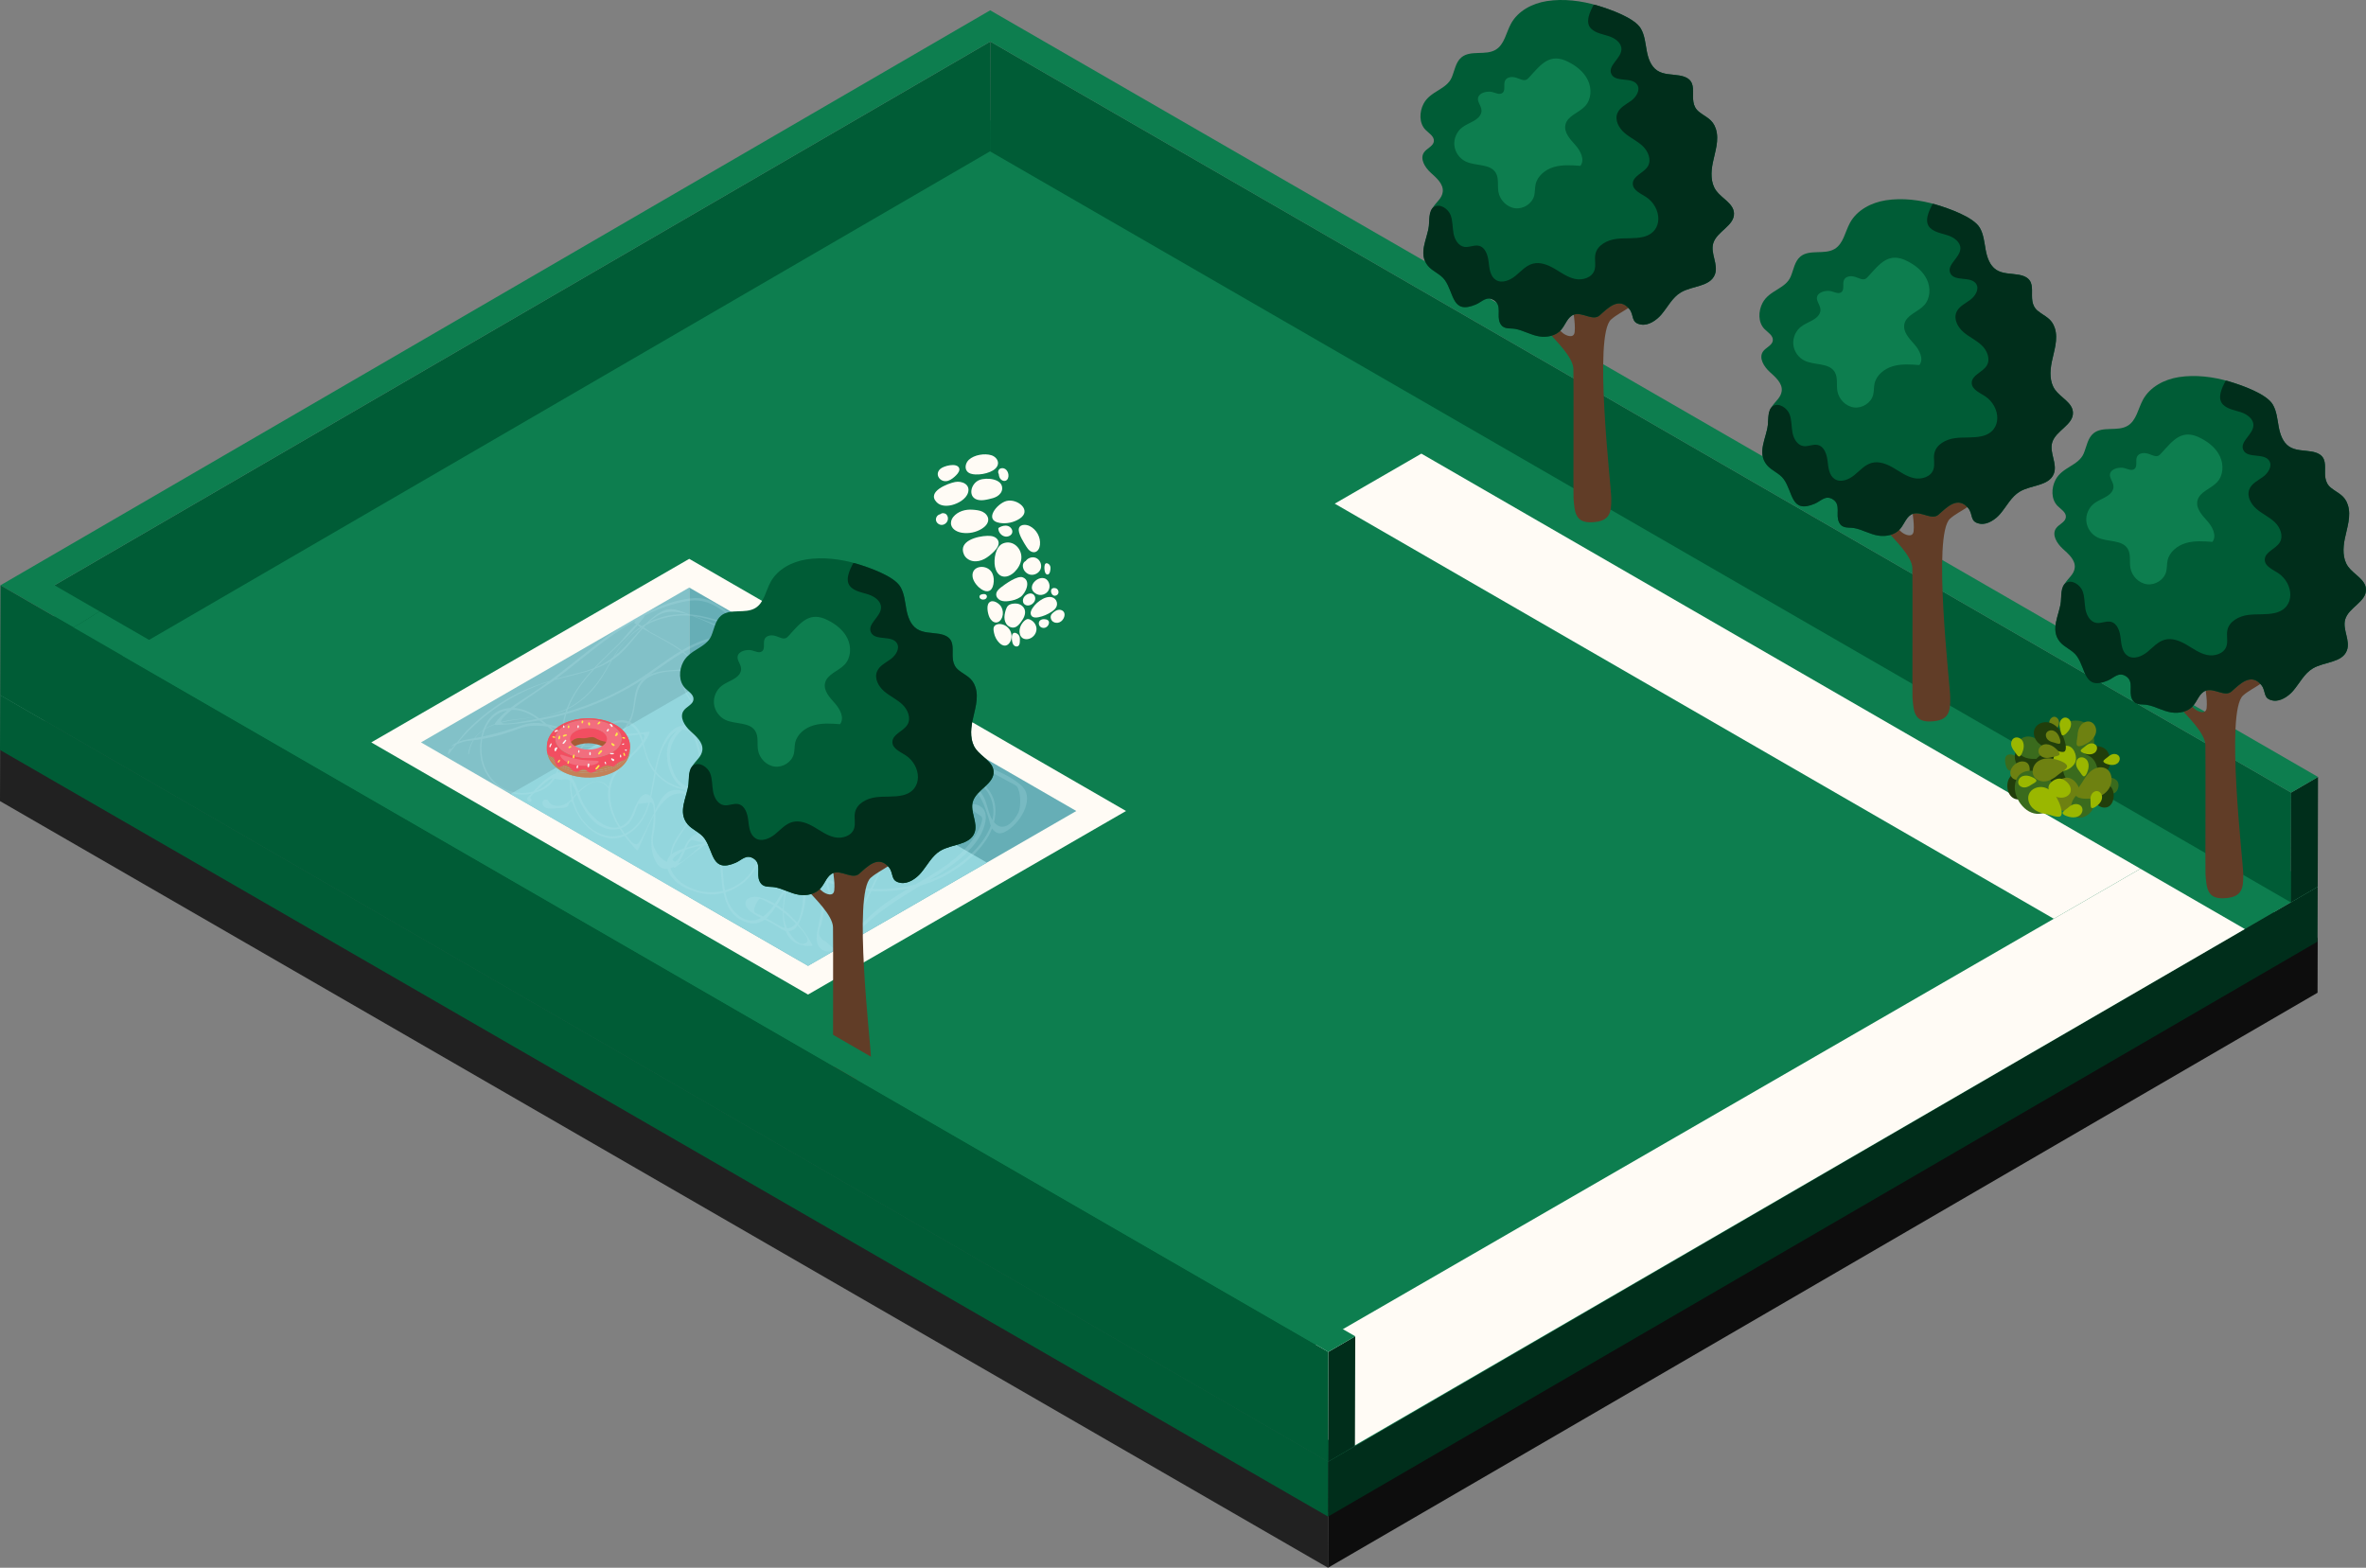 <?xml version="1.0" encoding="UTF-8"?> <svg xmlns="http://www.w3.org/2000/svg" viewBox="0 0 2695.09 1786"><rect x="0" y="0" width="2695.09" height="1786" fill="#808080" stroke="none"/> <defs> <style>.cls-1{mix-blend-mode:screen;}.cls-1,.cls-2,.cls-3{fill:#bfeff4;}.cls-1,.cls-3{opacity:.2;}.cls-4{fill:#f6f2f3;}.cls-5{fill:#002e1b;}.cls-6{fill:#005c36;}.cls-7{fill:#66aeb6;}.cls-8{fill:#f26e7e;}.cls-9{fill:#fffbf5;}.cls-10{fill:#f24e61;}.cls-11{fill:#fdea47;}.cls-12{fill:#c38258;}.cls-13{fill:#a75c35;}.cls-14{fill:#213e0b;}.cls-15{fill:#212121;}.cls-16{fill:#0d0d0d;}.cls-17{fill:#0d7e4f;}.cls-18{fill:#6e8111;}.cls-19{fill:#93d6dd;}.cls-20{fill:#9ab700;}.cls-21{fill:#3a6b1d;}.cls-22{fill:#82c1c8;}.cls-23{fill:#613d27;}.cls-24{isolation:isolate;}.cls-25{mix-blend-mode:multiply;opacity:.6;}</style> </defs> <g class="cls-24"> <g id="Layer_2"> <g id="darzs"> <g> <g class="cls-24"> <polygon class="cls-16" points="2640.09 1068.42 2639.91 1130.95 1512.74 1786 1512.91 1723.46 2640.09 1068.42"></polygon> <polygon class="cls-15" points="1512.91 1723.46 1512.74 1786 0 912.62 .18 850.08 1512.91 1723.46"></polygon> <polygon class="cls-15" points="2640.09 1068.42 1512.91 1723.46 .18 850.08 1127.35 195.04 2640.09 1068.42"></polygon> </g> <g> <g class="cls-24"> <polygon class="cls-5" points="2640.09 1010.17 2639.91 1072.71 1512.74 1727.75 1512.91 1665.21 2640.09 1010.17"></polygon> <polygon class="cls-6" points="1512.91 1665.21 1512.74 1727.75 0 854.37 .18 791.84 1512.91 1665.21"></polygon> <polygon class="cls-17" points="2640.09 1010.17 1512.91 1665.21 .18 791.84 1127.35 136.79 2640.09 1010.17"></polygon> </g> <polygon class="cls-17" points="1693.15 524.39 1448.25 665.75 1216.24 531.78 1461.1 390.38 1693.15 524.39"></polygon> </g> <g> <g> <polygon class="cls-9" points="422.9 845.76 920.44 1133.02 1282.64 923.9 785.1 636.64 422.9 845.76"></polygon> <g> <g> <polygon class="cls-22" points="479.52 845.74 581.41 904.58 785.1 1022.17 785.1 669.35 479.52 845.74"></polygon> <polygon class="cls-7" points="785.1 669.35 785.1 1022.17 920.43 1100.31 1124.12 982.71 1226 923.91 785.1 669.35"></polygon> </g> <polygon class="cls-19" points="1124.12 982.71 920.43 1100.31 581.41 904.58 785.1 786.98 1124.12 982.71"></polygon> </g> </g> <path class="cls-1" d="M1164.58,896.08c-11.43-11.68-31.61-18.87-46.19-25.87-14.04-6.74-29.57-15.14-45.07-17.72-11.74-1.95-21.67,.61-30.86,5.18-2.73-10.99-7.82-20.5-19.24-26.97-3.58-2.03-7.26-3.51-11.01-4.57,.56-2.47,.89-4.93,.82-7.38-.68-24.86-34.4-21.11-50.71-19.49-16.11,1.6-32.17,3.85-48.11,6.7-.28-3.25,.32-6.42,2.11-8.81,5.13-6.88,13.82-8.21,17.99-16.61,.23-.46,.26-1.2-.2-1.56-4.34-3.39-8.68-6.8-13.01-10.2,1.25-1.29,2.65-2.7,4.08-4.08v-1.66c-1.89,1.63-3.64,3.25-5.29,4.8-5.93-4.65-11.87-9.3-17.8-13.97,.68,.18,1.36,.35,2.04,.54,5.75,1.58,13.28,4.97,21.05,7.91v-1.53c-9.04-2.98-18.55-7.72-26.31-9.58-.08-.02-.15-.03-.23-.05-24.38-19.18-48.76-38.36-73.43-57.15-12.75-9.71-23.4-14.33-39.59-12.2-16.59,2.18-32.7,7.81-47.77,14.95-31.54,14.95-58.78,37.47-85.96,59.02-8.45,6.7-16.94,13.35-25.59,19.79-21.14,6.59-41.21,15-60.6,28.26-12.54,8.57-24.24,18.36-34.83,29.26-.99,1.02-6,7.38-10.4,12.69-2.72,1.26-5.13,2.94-7,5.23,1.06-.75,2.73-1.57,4.58-2.35-2.35,2.75-4.19,4.73-4.57,4.62-.71-.2-1.01-.48-1.09-.79-1,1.55-1.8,3.34-2.32,5.44-.25,.99,1.01,1.42,1.57,.66,2.72-3.69,5.57-7.28,8.5-10.79,3.55-1.39,6.97-2.5,7.22-2.61,3.72-1.01,7.56-1.43,11.4-1.82-2.69,4.28-4.62,9.23-5.41,15.02-.08,.62,.86,.88,.94,.26,.85-6.04,2.67-11.09,5.25-15.36,1.81-.18,3.62-.38,5.42-.63,.94-.13,1.84-.34,2.77-.49-1.62,9.91-.97,20.2,1.62,28.45,7.62,24.22,30.69,38.82,55.88,33.54-1.23,1.39-4.09,3.61-4.68,5.35-.6,1.79,1.45,4.1,3.38,3.81,1-.15,1.86-1.2,1.57-2.16-.14-.47-.5-.84-.83-1.21-.33-.37-.66-.78-.7-1.27-.04-.52,3.92-5.14,4.5-5.29,11.53-3.08,18.71-8.83,23.28-16.2,2.6,.42,5.2,.85,7.81,1.27,4.26-1.05,7.48-.72,9.73,.9-.35,6.79,.22,13.68,1.8,20.47,.39,1.66-7.19,6.12-8.36,6.65-3.73,1.69-8.07,2.1-12.01,.92-1.96-.59-3.89-1.59-5.08-3.25-.69-.96-1.14-2.12-2.07-2.84-1.59-1.21-4.14-.48-5.16,1.23-1.02,1.72-.63,4.03,.61,5.6,1.24,1.56,3.18,2.45,5.14,2.8,1.97,.35,3.98,.23,5.97,.1,3.6-.23,7.2-.46,10.8-.68,2.01-.13,4.23-.35,5.58-1.84,.86-.95,1.2-2.26,1.78-3.41,2.21-4.38,4-.46,4.87,2.05,8.37,24.26,33.67,45.96,58.33,35.16,4.3,5.78,8.95,11.17,13.54,16.02,.46,.48,1.4,.4,1.71-.22,4.56-9.12,10.32-25.15,17.99-38.91-.43,9.95-2.43,21.56-2.72,24.34-1.22,11.64,2.3,37.79,18.37,36.3,5.08,19.83,35.08,29.79,52.47,29.01,3.87-.17,7.65-.8,11.33-1.74,3,14.28,9.15,27.24,24.27,33.03,9.31,3.56,16.52,1.85,22.49-2.47,3.45,1.64,6.77,3.2,9.45,4.7,4.27,2.39,9.71,7.07,14.56,8.2,4.23,10.9,13.09,17.89,29.53,16.97,.7-.04,1.13-.75,.79-1.38-4.11-7.62-9.54-15.73-15.91-23.33,1.04-1.82,1.95-3.82,2.81-5.86,4.45-10.64,6.85-27.09,5.69-42.58,6.29,.44,12.09,4.21,15.64,12.98,4.33,10.71,1.77,22.01-.34,32.94-1.57,8.14-5.91,21.48,.32,28.89,13.91,16.56,40.08-13.98,48.26-22.03,20.39-20.03,43.15-33.84,66.57-48.17,9.8-2.85,19.35-6.68,28.49-11.57,20.4-10.93,44.12-30.25,53.28-53.71,.32,.53,.68,1.02,1.07,1.46,4.22,4.76,7.95,5.27,13.78,2.4,15.58-7.67,34.43-36.38,19.65-51.48Zm-123.32-34.29c2.76,11.66,4.08,24.08,5.04,36.52-1.26,1.43-2.59,3.06-3.89,4.81-.06-1.13-.17-2.26-.42-3.4-4-18.53-20.9-13.79-32.25-5.51-.88,.64-1.73,1.31-2.61,1.96-2.41-1.67-4.97-3.22-7.83-4.53-2.07-.95-4.23-1.69-6.43-2.31,11.03-3.78,21.09-10.11,31.99-17.69,5.04-3.51,10.26-7.09,15.76-10.06,.21,.08,.42,.15,.63,.23Zm-98.94,139.98c-1.57-7.37-2.83-14.8-3.75-22.31-.91-7.41-2.03-16.4-2.53-25.76,14.57-8.74,27.91-21.6,39.38-30.5,10-7.76,19.95-15.6,30-23.29,.49-.37,.97-.73,1.45-1.1,.95,.72,1.89,1.46,2.78,2.26,10.74,9.69,16.53,22.44,18.6,36.01-8.93,18.74-18.09,37.37-27.13,56.05-3.11,6.42-6.21,12.84-9.32,19.26-17.65-1.18-34.03-4.92-49.48-10.61Zm48.23,13.2c-1.5,3.09-2.99,6.19-4.49,9.28-4.35,8.98-10.71,33.16-25.2,24.86-9.33-5.34-13.3-26.22-15.75-35.44-.74-2.79-1.43-5.59-2.07-8.4,5.27,1.83,10.67,3.44,16.21,4.81,10.28,2.53,20.77,4.17,31.29,4.89Zm-87.59-28.53c3.35,1.97,6.74,3.88,10.18,5.7,.39,2.47,.65,4.96,.84,7.41-6.2,.49-11.63,4.04-16.25,8.73,.4-1.61,.8-3.22,1.18-4.82,1.35-5.68,2.7-11.35,4.06-17.03Zm-1.14-4.46c-10.75-6.46-21.21-13.62-31.54-21.14,2.45,.32,4.9,.64,7.33,1.05,9.66,1.6,19.63,3.22,26.76,10.48-.7,2.75-1.58,5.99-2.55,9.61Zm1.93,1.16c.72-3.02,1.44-6.04,2.16-9.06,.65,.79,1.29,1.62,1.88,2.54,2.22,3.43,3.62,7.34,4.57,11.42-2.89-1.58-5.76-3.22-8.6-4.9Zm1.22-13.17c-8.13-7.73-21.06-11.36-34.91-12.78,.33-4.72,.34-9.48,.11-14.27,8.38,10.32,19.35,18.48,31.11,20.02,1.79,.23,3.56,.34,5.33,.33-.55,2.23-1.11,4.47-1.64,6.7Zm-23.88-18.54c-3.31-2.84-7.32-7.08-11.1-11.92-.7-10.26-2.34-20.62-3.96-30.91,3.61-4.22,6.78-8.88,8.87-13.97,6.44-1.37,13.25-1.4,17.84-1.01,11.37-.06,20.08,5.14,26.12,15.59-.36,3.84-1.03,7.61-2.03,11.33-2.86,13.52-6.32,26.94-9.64,40.37-8.94,.3-17.81-2.39-26.09-9.49Zm-102.54,21.77c.61-1.26,1.31-3.03,2.07-4.93,5.23-2.31,11.28-3.53,17.16-4.56-7.44,6.95-20.94,19.69-24.61,19.33-.1,0-.17-.04-.26-.05,2.33-2.95,4.03-6.5,5.64-9.79Zm-9.87,8.6c-1.26-.67-2.18-1.56-2.78-2.66,2.51-3.75,6.78-6.86,11.46-9.3-.62,1.24-1.24,2.46-1.9,3.62-.84,1.49-1.37,3.26-2.43,4.62-1.36,1.75-2.83,2.96-4.35,3.73Zm13-16.06c1.65-3.85,3.64-7.7,6.13-8.98,4.46,1.05,8.92,2.1,13.38,3.15,.3-.04,.55-.04,.84-.07-.37,.31-.85,.74-1.44,1.26-6.41,1.19-12.77,2.71-18.92,4.64Zm19.72-15.75c-12.75-2.38-17.83,7.21-22.47,16.66-1.63,.55-3.27,1.1-4.86,1.72-3.3,1.28-6.44,2.74-8.98,4.7,1.75-13.44,20.19-36.21,23.18-41.78,3.47-6.46,6.18-13.31,8.14-20.37,12.73,6.31,25.02,15.47,36.3,24.42-2.3,1.75-4.56,3.5-6.74,5.24-5.39,4.34-10.79,8.67-16.18,13.01-2.35-1.72-5.11-2.99-8.4-3.6Zm-178.5-125.04c-2.02-1.62-4.05-3.19-6.09-4.72,8.94-1.7,17.79-3.76,26.53-6.2-1.39,5.14-2.15,10.26-2.61,15.42-5.99-1.63-11.9-3.35-17.83-4.5Zm17.68,6.25c-.18,2.38-.33,4.77-.42,7.16-4.46-3.11-8.79-6.58-13.1-10.07,4.5,.81,9.01,1.83,13.53,2.9Zm-53.51-11.74c-5.43,.62-11,1.64-16.42,3.11-.56-2.55,4.62-7.74,12.21-13.82,9.54-.4,18.19,3.19,26.3,8.33-7.24,.89-14.6,1.52-22.09,2.38Zm22.09-2.38c.88,.56,1.74,1.18,2.62,1.77-9.44,1.96-37.52,7.84-40.75,4.41,11.88-3.1,25.26-4.51,38.13-6.18Zm-45.31,6.9c-.18,.25-.2,.53-.15,.81-3.77,1.39-7.39,3.03-10.73,5.03,3.97-8.99,10.66-16.32,20.52-19.42,1.49-.47,2.95-.8,4.4-1.07-5.13,4.25-9.9,8.97-14.03,14.65Zm.12,1.42c.25,.31,.6,.55,1,.54,16.7-.5,33.23-2.3,49.47-5.27,1.64,1.18,3.25,2.4,4.85,3.65-7.8-1.18-15.65-1.14-23.75,1.68-15.96,5.56-30.09,9.77-45.61,13.07,.67-2.94,1.57-5.81,2.72-8.54,3.44-2.06,7.26-3.72,11.32-5.13Zm117.76-47.71c5.91-8.26,10.61-17.13,15.6-25.76,4.7-3.14,9.23-6.78,13.5-11.22,7.19-7.47,13.86-16.6,21.28-24.72,12.8,7.78,26.43,14.1,38.92,22.43,1.52,1.02,3.01,2.08,4.49,3.16-17.01,10.12-32.58,22.72-49.3,33.26-23.2,14.63-48.34,26.17-74.53,34.31-1.91,.59-3.84,1.14-5.77,1.7,.33-1,.62-2.02,.98-3,.03-.02,.07-.03,.1-.05,13.76-7.14,25.7-17.5,34.72-30.11Zm-34.32,28.79c6.42-16.76,17.34-31.04,29.8-44.4,6.41-2.41,12.62-5.32,18.53-9.07-1.81,2.99-3.6,6.05-5.37,9.18-10.27,18.08-23.08,33.47-41.57,43.58-.46,.25-.92,.47-1.39,.71Zm52.4-58.74c5.61-9.34,11.85-18.21,20.69-25.49,3.18-2.62,6.56-5.03,10.09-7.2,.16,.1,.33,.2,.49,.3-4.53,4.88-8.82,9.99-13.2,14.98-5.8,6.6-11.72,12.42-18.07,17.41Zm82.97-46.53c1.97,.09,3.91,.27,5.85,.5,11.81,4.29,23.45,10.42,33.15,14.15,8.34,3.2,16.69,6.36,25.01,9.59-.22-.05-.48-.12-.69-.17-18.41-3.89-37.83,.32-54.72,7.93-5.07,2.29-9.94,4.92-14.71,7.72-11.01-8.16-24.07-14.24-35.62-20.73-1.43-.8-4.56-3.33-7.7-5.55,.83-.88,1.67-1.75,2.52-2.6,14.36-7.61,30.76-11.58,46.9-10.84Zm-43.35,7.45c3.36-3.03,6.93-5.74,10.79-7.93,9.57-5.41,20.87-4.44,32.3-1.05-10.4-.42-20.78,.9-30.8,4.04-4.4,1.38-8.47,3.05-12.29,4.93Zm136,35.32c.22,.26,.41,.5,.53,.7,.89,1.61,1.58,2.98,2.19,4.26-.96,.03-1.94,.01-2.88,.08,.46-1.77,.48-3.45,.17-5.04Zm3.34,6.27c4.98,11.22-1.68,9.04-6.7,14.97-10.82,12.77-29.57,23.31-44.88,32.54,.79-6.4,2.32-12.67,5.14-18.74,10.59-1.99,20.95-6.78,31.06-14.95,6.4-5.17,10.03-9.73,11.5-13.8,1.29-.05,2.58-.05,3.88-.02Zm-16.76,162.77c.9-.93,1.8-1.88,2.67-2.86,1.06,8.54,2.07,17.14,2.72,25.87-4.42-6.18-8.19-12.96-9.62-18.9,1.4-1.38,2.86-2.71,4.23-4.11Zm-4.61,2.2c-.01-.08-.04-.16-.05-.23-1.07-7.34,1.61-12.26,6-15.54,.34,2.8,.69,5.6,1.04,8.41-2.15,2.58-4.53,5.01-6.99,7.37Zm7.09-16.6c2.34-1.51,5.07-2.63,7.95-3.43-.92,2.23-2.14,4.52-3.73,6.9-.95,1.41-2.01,2.75-3.07,4.1-.4-2.53-.78-5.05-1.15-7.57Zm-.3-2.13c-1.12-7.9-2.01-15.73-2.18-23.39-.19-8.23,0-16.74,.7-25.23,5.27,15.93,16.13,28.94,10.44,45.46-3.24,.73-6.31,1.77-8.97,3.17Zm-3.92-60.6c-1.83,1.25-3.65,2.51-5.44,3.82-10.15,7.46-18.52,15.96-26.49,24.91,1.43-12.66-.02-25.6-1.04-38.4,10.14,2.8,21.85,1.44,32.57-2.65,1.01-.09,2.01-.21,3.02-.32-2.12,3.79-2.82,8.2-2.61,12.63Zm-33.06-10.82c-.06-.81-.12-1.62-.18-2.43,9.34,1.75,19.01,1.94,28.65,1.27-9.26,3.29-19.06,4.25-28.47,1.16Zm.55,43.38c9.92-11.01,20.85-20.86,32.82-29.33,.08,.54,.15,1.09,.26,1.63,.18,.97,.4,1.91,.64,2.85-2,18.36-.5,35.94,1.6,53.53-6.09,3.63-9.62,9.44-7.33,18.29,.09,.35,.22,.71,.32,1.06-6.69,6.23-14.16,11.86-21.39,17.34-11.79-9.01-24.36-18.11-37.77-24.92,.84-3.26,1.52-6.55,2.04-9.87,14.54-3.59,25.68-14.44,28.82-30.58Zm-87.85-33.54c.31-.84-.58-1.39-1.29-1.29-3.12,.45-6.25,.83-9.38,1.18-.95-1.98-2.07-3.9-3.51-5.7-2.44-3.03-5.08-5.14-7.87-6.52,.08-.16,.18-.31,.26-.48,8.85-17.78,1.7-40.63,22.54-51.47,10.84-5.63,23.65-5.95,36.03-6.6-2.23,19.85,8.14,37.54,24.28,48.29-8.39,4.33-16.99,9.01-24.16,14.71-18.9,1.29-27.8,34.99-30.92,50.38-4.54-6.01-7.78-12.91-10.15-20.6-.98-3.19-1.71-6.47-2.49-9.72,2.7-3.69,5.01-7.69,6.67-12.19Zm-7.57,8.62c-.64-2.4-1.39-4.75-2.33-7.02,1.45-.15,2.61-.19,2.94,.03,1.83,1.16,1.3,3.71-.61,7Zm-53.8-7.83c11.41-9.35,25.14-15.59,36.26-11.49-2.74,4.57-6.17,8.7-10.17,12.22-8.7,.19-17.4-.05-26.08-.73Zm23.29,3c-9.33,7.16-21.02,11.28-33.01,10.82-1.21-.05-2.39-.16-3.57-.31,3.13-3.97,6.88-7.95,11.01-11.58,8.32,.76,16.66,1.14,25.02,1.08,.18,0,.36-.01,.54-.01Zm14.72-13.75c3.88,1.87,7.39,5.13,10.29,10.1-6.54,.67-13.08,1.14-19.62,1.35,3.64-3.35,6.82-7.17,9.33-11.45Zm107.87-4.58c-3.58-.8-7.11-1.83-10.55-3.19-1.92-1.86-3.47-3.89-4.77-6.05,5.28-3.12,10.54-6.25,15.77-9.45-.71,6.27-.75,12.48-.44,18.69Zm.23,3.7c-1.81-.75-3.61-1.6-5.38-2.67-.57-.35-1.05-.74-1.57-1.1,2.25,.72,4.52,1.35,6.82,1.85,.04,.64,.09,1.28,.13,1.92Zm-13.75-8.18c-.43-.19-.87-.36-1.3-.56-1.36-.65-2.7-1.36-4.02-2.12,.8-.47,1.6-.94,2.39-1.41,.91,1.46,1.88,2.85,2.93,4.1Zm-8.18-4.45c-7.67-4.98-14.36-11.7-18.85-19.6-2.55-4.5-6.34-12.57-5.55-18.34,1.14-8.35,.65-5.16,6.77-2.27,4.66,2.19,9.28,3.98,13.87,5.39,1.71,9.08,2.08,18.44,5.19,27.26,.71,2.01,1.55,3.84,2.46,5.57-1.29,.66-2.58,1.33-3.9,2Zm-44.24,34.47c2.89-4.7,6.9-10.45,12.12-13.21-3.56,3.73-6.49,7.85-8.37,12.54-6.47,16.17,.02,42.03,14.77,52.11-6.9-1.6-13.5-4.53-19.16-8.43-4.14-2.86-7.61-6.11-10.58-9.71,2.17-11.59,4.97-23.16,11.21-33.31Zm8,31.99c-7.24-18.87-2.63-35.07,10.91-46.79,2.72,.13,5.67,1.13,8.88,3.4,5.47,3.87,7.95,17.83,9.53,24.43,2.98,12.37,3.48,24.74,1.83,36.76-4.78,2.02-9.99,2.35-15.29-.03-8.66-3.88-12.54-9.12-15.86-17.77Zm35.36,18.86c5.95-4.11,11.19-10.34,15.57-15.98,2.56-3.29,5.2-6.49,7.91-9.6-2.1,8.96-6.69,16.95-15.79,22.22-2.46,1.42-5.04,2.53-7.69,3.36Zm24.25-29.61c-5.57,6.38-11,12.96-16.73,19.58-2.9,3.35-6.26,6.19-9.89,8.09,.18-1.49,.39-2.98,.5-4.48,.92-12.39-1.26-56.86-18.15-62.71,1.01-.71,2.05-1.41,3.13-2.08,6.29-3.87,12.62-7.63,18.95-11.36,.84,.49,1.68,.99,2.54,1.45,2.42,1.28,4.9,2.35,7.41,3.32,3.23,2.92,6.91,5.05,10.88,6.47,.57,7.73,1.44,15.49,1.92,23.39,.37,6.08,.36,12.35-.56,18.33Zm-.87-68.22c-1.4,.85-2.78,1.7-4.1,2.53-3.96,2.48-8.52,4.9-13.31,7.36-4.7-9.42-5.17-20.93-7.27-31.7,10.32,2.96,20.45,3.79,30.39,2.16-2.01,4.38-3.66,9.18-4.82,14.5-.38,1.73-.64,3.45-.89,5.16Zm28.72-30.39c-6.53,4.11-13.57,6.99-20.78,8.67,2.02-3.96,4.58-7.83,7.85-11.6,7.96-9.19,17.77-13.51,28.27-14.88,.22,1.61,.44,3.22,.66,4.84-1.77,4.65-11.96,10.43-16.01,12.97Zm-22.17,8.98c-10.51,2.21-21.33,1.83-31.44-1.41-.66-3.21-1.46-6.35-2.61-9.33-.63-1.64-1.35-3.21-2.13-4.72,13.33-2.24,26.79-6.14,38.57-12.58,6.26-3.42,14.54-11.54,17.34-19.95,4.56,1.49,8.95,3.51,13.09,6.13-.02-.01,1.22,.8,2.88,1.96,.55,4.03,1.1,8.06,1.66,12.09-16.32,2.75-29.54,12.06-37.38,27.81Zm-33.04-2.01c-7.01-2.48-13.63-6.33-19.54-11.62,3.36-.2,6.68-.44,9.91-.86,1.73-.22,3.47-.48,5.21-.76,.17,.32,.36,.62,.52,.95,1.92,3.97,3.06,8.11,3.91,12.3Zm-27.69-12.54c-10.13,.69-21.65,1.32-31.11,5.88,12.23-8.41,24.73-17.74,37.91-25.52,6.18,4.85,11.71,10.46,15.61,17.36-7.52,1.11-15.07,1.78-22.4,2.28Zm-38.81,10.97c-10.9,9.99-8.76,24-12,37.18-.93,3.76-2.35,7.32-4.12,10.69-7.19-2.74-15.3-.96-23.59,2.82-6.26,2.86-11.92,6.55-16.97,10.86-7.01-.63-14.01-1.56-20.99-2.8-4.32-.77-8.56-1.84-12.77-2.98,.37-3.15,.83-6.25,1.46-9.26,.49-2.36,1.09-4.65,1.76-6.91,30.72-8.75,60.06-22.04,87.22-39.61Zm-90.62,57.48c8.32,2,16.69,4.09,25.12,5.17,2.25,.29,4.52,.53,6.78,.76-3.8,3.5-7.19,7.38-10.16,11.55-8.08-1.43-15.4-5.22-22.38-9.99,.18-2.52,.39-5.02,.65-7.49Zm22.92,18.69c10.41,1.67,21.18,.07,32.07-6.03,2.82-1.58,5.5-3.42,8.01-5.46,5.18-.1,10.36-.32,15.52-.74,1.26-.1,4.65-.7,7.65-1.12,1.22,2.36,2.33,5.02,3.28,8.09,.05,.15,.09,.3,.13,.45-7.61,11.32-28.01,29.24-30.63,33.23-3.86,5.87-6.16,11.87-7.25,17.9-10.65-12.18-24.3-4.55-34.45,4.98-2.07-5.75-4.4-11.64-7.81-15.9,.92-9.91,3.77-19.61,8.62-28.17,1.32-2.34,2.97-4.79,4.86-7.25Zm28.57,47.74c-2.27,15.25,3.18,30.64,11.64,44.48-15.94,4.13-34.32-14.77-41.13-28.64-1.51-3.07-2.83-6.88-4.23-10.82,11.03-11.09,22.44-18.56,33.72-5.02Zm1.91,6.19c.32-26.68,23.21-37.53,37.14-55.51,3.28,11.37,5.42,21.82,13.24,31.31-1.65,8.71-2.84,17.92-4.8,26.86-11.51-10.01-18.99,19.4-22.46,24.83-3.49,5.46-7.45,8.68-11.61,10.24-7-11.36-11.67-23.88-11.5-37.74Zm50.94-17.69c.28-1.62,.57-3.24,.86-4.86,8.46,9.4,20.29,16.07,32.76,18.16,.79,.13,1.57,.2,2.36,.29,5.37,2.11,10.41,1.63,15.07-.44-.51,2.86-1.12,5.71-1.87,8.52-5.74-2.82-11.64-5.2-17.68-6.96-17.92-5.19-24.52,8.25-31.03,22.15-.37-5.77-1.42-11.56-4.09-14.73-.17-.2-.33-.36-.5-.54,1.68-7.2,2.88-14.54,4.11-21.59Zm89.26,50.99c4.45,3.56,8.75,7.05,12.83,10.26,3.79,2.98,7.58,5.93,11.38,8.85-13.76-.45-27.35,.7-36.94,1.62-2.5,.24-5.03,.52-7.57,.84-.84-1.2-1.79-2.31-2.82-3.33,7.82-5.97,15.59-12,23.12-18.23Zm5.74,1.33c-1.26-.97-2.53-1.95-3.8-2.93,6.73-5.63,13.21-11.45,19.42-17.47,2.24,7.05,6.07,14.52,11.03,21.33,.09,1.54,.19,3.08,.26,4.62,.18,4.25,.14,8.5-.15,12.7-1.02-.09-2.04-.16-3.06-.22-7.93-5.89-15.8-11.94-23.7-18.04Zm72.84,2.11c5.65-23.81,14.61-42.4-14.99-47.94-6.1-1.14-15.01-1.46-23.21-.01,.88-2.52,1.49-5.15,1.72-7.88,.2-2.3,.09-4.5-.21-6.64,26.78,4.72,53.94,11.23,81.07,13.93-1.47,.72-2.93,1.47-4.32,2.35-14.43,9.18-17.97,24.45-19.01,40.52-.36,5.51-.45,11.05-.39,16.59-8.19,4.98-16.81,8.41-25.42,9.11,1.59-6.68,3.19-13.35,4.77-20.03Zm46.18-108.49c12.66,4.57,25.31,9.18,37.96,13.76-1,1.22-1.98,2.37-2.9,3.42-12.31,13.97-32.1,26.87-48.24,22.54-.78-1.44-1.57-2.87-2.51-4.13-4.22-5.65-8.58-9.44-14.61-10.81-.73-1.36-1.44-2.78-2.1-4.34-2.24-5.3-4.33-10.66-6.38-16.03,6.05-3.25,12.35-6.11,18.93-8.83,7.76,1.34,15.46,1.49,23.23,1.36-1.12,.3-2.26,.6-3.37,.91-1.12,.31-1,1.79,0,2.15Zm48.09,17.44c9.78,3.54,19.56,7.09,29.34,10.64-15.34,8.94-29.09,22.39-46.61,27.69-.48,.15-.97,.25-1.45,.38-1.41-.29-2.83-.49-4.26-.65,12.84-8.16,23.93-23.28,22.99-38.06Zm-15.31,27.82c-2.35,2.29-5.08,4.73-7.85,6.41-7.12,4.32-28.46,.73-34.11-5.61-.72-.81-1.35-1.72-1.94-2.68,5.19,.79,11.34-.06,18.82-3.14,10.49-4.32,23.81-13.88,33.29-25.38,1.65,.6,3.29,1.19,4.94,1.79,.58,10.46-6.85,22.45-13.14,28.6Zm8.86-31.23c.97-1.21,1.87-2.45,2.74-3.69,.75,1.62,1.2,3.32,1.41,5.08-1.39-.46-2.78-.91-4.16-1.39Zm2.5-8.83c-4.88-7.39-13.36-9.91-22.46-10.63,4.89-.68,10-.75,14.52-.64,4.39,.1,8.67,.66,12.76,1.65-1.17,3.28-2.88,6.53-4.82,9.62Zm-1.47,2.21c-1.33,1.96-2.7,3.86-4.08,5.59-8.76-3.09-17.34-6.49-25.38-10.53-8.21-4.13-9-2.18-.78-5.55,.16-.07,.33-.11,.49-.17h.25c10.63-.24,22.47,1.36,29.5,10.67Zm-60.26,30.66c-3.88-1.94-7.46-5.08-10.56-9.68,4.32,2,7.66,5.64,10.56,9.68Zm-2.73-45.29h-.03c-1.41-.25-2.81-.47-4.22-.79-4.29-.97-9.49-2.07-13.29-4.31-2.62-1.54-4.79-4.29-6.21-7.47,11.64-3.38,23.59-5.67,35.67-6.71,5.59-.48,21.58-4.34,17.07,4.4-4.09,7.94-21.29,11.91-28.99,14.89Zm-4.4,1.86c-5.21,2.19-10.26,4.55-15.05,7.23-1.86-4.89-3.7-9.79-5.57-14.68,6.17,3.92,14.65,6.13,20.62,7.45Zm-7.78,29.74c-.99-.12-2.01-.19-3.1-.19-1.64,0-1.65,2.56,0,2.56,1.68,0,3.24,.21,4.7,.61,4.17,7.28,9.26,12.94,16.33,15.22,1.52,2.38,2.98,4.73,4.46,6.83,1.89,2.66,3.95,5.55,6.54,7.6,.33,.26,.67,.46,1,.7-13.83-1.59-27.75-5.15-40.62-7.41-5.49-.96-29.83-1.94-32.93-5.77-5.53-6.81,6.14-15.95,11.62-21.4,7.42-7.39,15.39-13,23.89-17.73,2.58,6.59,5.13,13.18,8.11,18.98Zm21.24,44.7c3.95-3.9,8.62-6.77,13.66-8.71,.1,0,.19,.02,.29,.03,3.49,1.15,7.14,1.21,10.94,.28,5.23-.25,10.13-1.05,14.81-2.32,5.98,1.22,11.73,3.54,16.74,6.95-23.07,17.36-44.58,37.4-68.85,52.98-.14,.09-.28,.17-.42,.26-.72-18.57,1.34-38.12,12.83-49.47Zm60.1-4.07l1.52-1.15c8.87-8.98,18.95-6.25,30.24,8.19,.05,.41,0,.86,.02,1.28-4.08,6.06-7.23,13.03-5.85,18.26-1.29,2.52-2.56,4.91-3.53,6.96-.56,1.18-1.13,2.34-1.69,3.52-2.45-14.56-8.69-28-20.71-37.07Zm21.26,41.13c1.99-4.04,3.88-8.11,5.7-12.2,.21,.33,.38,.68,.64,.98,2.78,3.25,8.04,1.82,12.07,.58,.18,1.96,.35,3.93,.56,5.86,1.38,12.72,4.1,26.13,3.33,38.96-.41,6.82-4,26.86-14.25,27.89-16.82,1.7-9.65-26.3-8.73-32.33,1.46-9.62,1.86-19.86,.68-29.75Zm14.5-13.66c-8.03-4.24-3.55-12.2-.68-17.1,.85-1.46,1.79-2.82,2.77-4.12,.49,6.95,.94,13.87,1.5,20.64-1.81,.45-3.27,.74-3.58,.57Zm-4.64-68.34c.21,.73,.37,1.49,.55,2.24-.2,.11-.4,.21-.6,.32-10.38-3.66-21.19-6.99-31.92-10.54-.11-.99-.24-1.99-.47-2.97-.43-1.85-1.03-3.46-1.72-4.97,2.5-3.88,4.52-7.89,5.75-11.94,13.38,3.95,24.21,13.01,28.42,27.87Zm-124.93-48.87c20.98-3.66,42.98-7.52,64.36-7.69,11.8-.1,26.28,1.63,30.45,14.73,1.09,3.43,.88,7.15-.13,10.91-11.54-2.66-23.66-1.42-35.47,1.1-3.63,0-7.22,.15-10.59,.25-6.29,.19-12.48-.12-18.65-.93,.75-.3,1.49-.61,2.25-.91,11.73-4.64,21.91-9.99,29.47-20.34,.63-.86-.23-1.96-1.14-1.99-20.56-.71-40.99,1.87-60.52,7.49-.26-.83-.48-1.68-.63-2.53,.19-.03,.41-.07,.6-.1Zm3.42,27.71c-16.81,9.77-30.87,22.79-41.9,39.94-2.55-10.55-9.85-19.52-13.06-30.15-.15-.48-.24-.94-.36-1.41,.24-2.31,.57-4.6,.89-6.9,10.46-7.06,21.68-13.09,33.69-17.94,3.79-1.53,7.63-2.92,11.5-4.2,.6,.8,1.28,1.56,2.05,2.27,2.41,6.13,4.79,12.27,7.19,18.39Zm-36.31-27.62c-2.42,2.19-5.05,4.29-7.81,6.28-2.4,1.04-4.59,2.26-6.49,3.72,.61-2.22,1.25-4.42,1.97-6.58,4.8-14.4,5.01-18.67,20.54-17.57,2.04,.14,3.72,.29,5.17,.46-4.26,4.76-8.63,9.41-13.38,13.69Zm15.21-13.43c6.47,1.07,6.31,3.43,9.59,11.72-.05,.41-.11,.82-.13,1.22-8.31,1.2-18.66,2.22-27.48,4.94,6.55-5.41,12.38-11.54,18.01-17.88Zm-29.44,28.45c5.49-.72,10.92-1.61,16.22-2.55,1.17-.21,.67-1.99-.49-1.78-4.34,.77-8.78,1.52-13.27,2.17,9.23-7.09,24.43-9.73,36.52-11.63,.14,1.26,.49,2.43,1.01,3.53-15.2,5.03-29.77,11.95-43.35,20.7,.46-2.83,.97-5.65,1.58-8.44,.54-.7,1.15-1.35,1.78-1.99Zm51.73-52.45c3.97,2.96,7.52,6.35,8.16,10.33,1.09,6.79-4.98,8.72-10.16,12.41-3.62,2.57-7.9,5.28-9.77,9.46-.21-.51-.41-1.03-.63-1.54-1.68-3.88-3.43-7.89-6.13-10.9,5.64-6.43,11.27-12.87,17.49-18.72,.32-.31,.7-.69,1.05-1.04Zm-9.09-6.39c2.13,1.66,4.99,3.46,7.78,5.44-.29,.27-.62,.58-.9,.84-6.21,5.88-11.81,12.34-17.44,18.77-1.7-1.55-3.73-2.76-6.33-3.32-17.39-3.77-25.02,16.29-28.72,34.26-1.21,.65-2.43,1.25-3.67,1.83-11.5,1.21-23.17,1.41-34.36-.73-.46-6.9-.62-13.74-.03-20.45,8.23-5.07,16.36-10.34,24.27-16.04,8.57-6.18,36.1-19.85,33.71-32.92-.06-.3-.18-.6-.26-.9,3.76,.36,7.53,.97,11.27,1.76,4.89,3.82,9.78,7.63,14.68,11.45Zm-17.79-13.88c-2.94-.49-5.81-.75-8.64-.91-2.3-5.54-8.65-10.66-15.77-14.75-4.14-3.14-9.72-5.92-15.89-8.49,.36-3.07-.2-6.09-2-8.85,14.1,11,28.2,22,42.3,33Zm-57.14-3.15c-12.26,7.59-26.48,11.5-40.87,13.72-3.95-7.08-9.46-12.84-15.76-17.82,17.17-9.98,35.53-17.21,56.02-16.18,4.79,.24,9.47,1.01,13.99,2.27-.33,6.22-5.04,12.84-13.39,18.01Zm12.77-22.65c-.51-.2-1.02-.4-1.53-.6-18.76-7.19-37.51-14.38-56.27-21.58,10.94,1.52,21.51,4.88,32.2,7.71,3.78,1,7.97,1.69,11.64,2.91,7.91,2.65,12.4,6.82,13.97,11.55Zm-114.16-22.69c4.68-2.35,9.43-4.57,14.31-6.58,11.23-4.62,22.96-8.36,34.99-10.21,23.14-3.56,36.57,8.58,53.69,21.94,2.23,1.74,4.46,3.48,6.69,5.22-4.43-1.16-11.94-1.52-14.87-2.23-3.89-.94-7.74-2.08-11.6-3.14-8.68-2.37-17.33-4.84-26.27-6.05-2.07-.28-4.15-.47-6.23-.6-15.77-6.07-22.89-9.65-37.58,.8-4.21,2.99-8.05,6.38-11.69,9.98-1.51,.84-2.98,1.71-4.4,2.63-1.53-.99-2.95-1.76-4.07-2.1,2.48-2.94,4.86-5.92,7.08-8.98,.18-.25,.11-.51-.06-.69Zm-4.68,12.96c-12.91,8.79-22.52,20.7-31.17,34.37-6.01,4.56-12.4,8.43-19.47,11.5,15.49-16.33,33.11-31.38,47.36-48.03,1.09,.73,2.18,1.46,3.29,2.16Zm-5.49-7.54c-.45,.69-.91,1.43-1.4,2.3-.16,.29-.05,.61,.21,.8,.68,.48,1.39,.93,2.08,1.4-4.53,2.81-17.04,18.91-19.66,21.48-9.6,9.43-19.53,18.55-28.75,28.34-4.24,1.71-8.66,3.21-13.44,4.38-10.11,2.47-19.95,4.98-29.57,7.78,29.62-22.58,58.01-48.09,90.53-66.49Zm-92.29,67.83c14.7-4.08,29.37-6.9,43.17-11.8-3.02,3.27-5.96,6.62-8.77,10.09-8.45,10.43-15.93,21.87-20.67,34.48-9.89,4.82-20.04,7.24-30.43,8.8,11.12-1.59,21.55-3.65,29.94-7.51-.08,.21-.17,.42-.24,.63-.23,.66-.4,1.33-.61,1.99-9.78,2.77-19.68,5.09-29.67,6.92-.06,.01-.18,.04-.25,.05-.76-.54-1.51-1.12-2.27-1.64-.76,.1-1.52,.2-2.28,.3,.76-.1,1.52-.2,2.28-.3-8.12-5.52-16.66-9.65-26.3-10.16,16.49-12.74,41.21-28.25,46.12-31.85Zm-96.88,67.22c-4.22,.7-8.49,1.51-12.31,2.94,25.1-29.15,57.15-51.69,93.42-65.14,2.83-1.05,5.67-1.99,8.51-2.88-7.28,5.38-14.67,10.63-22.28,15.57-7.24,4.69-14.36,9.13-20.95,14.19-1.97,.12-3.98,.35-6.05,.79-12.5,2.69-20.48,12.34-24.69,24.02-3.91,2.65-7.37,5.79-10.16,9.53-1.81,.33-3.61,.66-5.48,.97Zm6.33-1.12c2.52-3.45,5.56-6.35,9.08-8.76-.83,2.39-1.49,4.86-2.02,7.37-2.32,.48-4.67,.94-7.06,1.38Zm69.96,59.75c6.09-6.08,14.52-13.11,17.59-13.88,.29,.05,.59,.1,.88,.14-4.52,6.16-10.64,10.92-18.48,13.73Zm-3.76,1.16c-2.18,.57-4.43,1.05-6.84,1.34-23.91,2.85-44-12.18-50.18-35.11-2.15-7.97-2.57-17.25-1.01-26.08,14.21-2.39,27.68-6.34,41.19-11.58,11-4.27,21.99-4.24,33.01-2.58,3.41,2.74,6.75,5.49,10.06,8.02,2.12,1.62,4.28,3.12,6.46,4.52-.19,5.57-.29,11.19-.66,16.91-.57,8.81-2.59,16.93-6.16,23.83-8.99,3.42-18.51,12.66-25.86,20.72Zm40.31-19.5c-3.77-2.85-8.09-3.14-12.6-1.84,4.5-11.55,4.83-25.7,5.75-39.6,7.03,4.41,14.36,7.55,21.88,9.03-7.02,10.15-11.5,21.96-13,34.25-.64-.67-1.31-1.3-2.03-1.84Zm3.05,8.55c.87,1.13,1.52,2.55,1.9,4.33,1.75,2.28,2.95,5.39,4.05,8.48-1.55,1.57-3,3.15-4.31,4.67-1.23-5.72-1.78-11.61-1.64-17.48Zm8.5,36.19c-2.92-5.32-5.09-11.07-6.51-17.02,1.49-1.63,2.99-3.25,4.5-4.82,.62,1.77,1.23,3.49,1.91,4.98,8.18,17.89,22.63,38.86,45.56,34.28,.4-.08,.74-.21,1.12-.3,1.38,2.18,2.82,4.33,4.32,6.43-18.92,7.31-39.98-3.62-50.91-23.54Zm48.38,16.63c7.3-2.4,11.16-7.7,14.56-14.95,.7-1.48,1.09-3.16,1.69-4.69,1.07-2.74,2.13-5.49,3.2-8.23,3.86-.41,7.71-.82,11.57-1.23-2.62,9.1-6.47,17.69-12.94,24.92-4.3,4.8-8.98,8.19-13.83,10.37-1.49-2.01-2.9-4.08-4.25-6.18Zm35.74-13.91c-3.8,7.66-7.58,15.32-11.38,22.98-4.89,9.86-7.32,12.68-14.56,4.11-1.46-1.73-2.88-3.49-4.26-5.28,2.17-1.08,4.33-2.4,6.47-4.02,11.13-8.42,16.91-20.34,20.57-33.16,.54-.06,1.08-.12,1.62-.17,2.37,1.19,3.06,6.36,2.96,12.6-.47,.99-.94,1.97-1.42,2.94Zm16.42,52.2c-8.13-3.28-15.53-14.44-16-22.18-.44-7.42,2.41-15.69,2.66-23.2,.09-2.66,.23-6.48,.11-10.52,8.41-14.06,19.01-24.8,32.65-21.51,5.16,1.25,10.29,3.19,15.36,5.59-3.44,11.95-9.01,23.36-16.48,33.83-6.77,9.5-14.15,19.55-14.42,30.33-2.05,1.96-3.45,4.44-3.89,7.67Zm20.45,26.35c-6.36-3.82-10.25-7.71-14.11-13.83-1.16-1.84-1.9-3.61-2.28-5.29,.95-.29,1.93-.65,2.95-1.12,.2-.09,.38-.23,.58-.33,.13,.21,.21,.43,.34,.64,.31,.5,.89,.51,1.32,.17,10.8-8.64,22.14-17.07,33.48-25.6,.63-.11,1.26-.22,1.87-.33,2.57-.47,5.16-.88,7.75-1.25,3.23,1.83,5.19,5.15,5.79,10.07,1.79,5.72,2.2,11.83,2.77,17.76,.78,8.09,1.37,17.06,2.97,25.67-14.49,3.51-30.27,1.36-43.45-6.57Zm42.65-22.07c-.83-8.05-2.39-17.9-6.8-25.36,15.96-1.99,32.19-2.23,48.2-.63,.96,.72,1.92,1.46,2.88,2.18-1.91,15.03-7.54,29.09-19.45,39.84-6.42,5.79-13.99,9.78-22.01,12.04-1.68-9.28-1.91-19.07-2.83-28.07Zm15.2,53.86c-6.72-6.49-10.04-14.69-11.9-23.45,18.49-5.49,33.74-20.23,39.91-38.76,1.52-4.57,2.54-9.22,3.21-13.9,10.28,7.61,20.74,14.84,31.6,21.34-2.05,7.73-4.33,16.82-6.12,26.21-3.25,3.89-6.01,8.2-8.26,12.07-1.17,2.01-2.42,4.02-3.74,5.99-5.79-3.42-11.87-6-18.14-7.34-11.36-2.43-21.52,4.52-11.57,14.62,3.32,3.37,8.51,6.27,13.82,8.9-8.35,4.79-18.08,4.69-28.81-5.68Zm55.64-22.57c-.99,6.11-1.73,12.26-1.97,18.18-2.18-1.69-4.42-3.27-6.7-4.73,2.66-4.17,5.15-8.4,7.68-12.12,.31-.46,.67-.89,1-1.33Zm-24.34,26.67c-8.67-4.77-13.41-3.13-8.48-13.47,4.66-9.76,4.64-7.07,13.59-2.72,2.33,1.13,4.6,2.38,6.83,3.69-3.51,4.89-7.51,9.35-11.94,12.5Zm11.92,6.59c-2.8-1.55-5.59-3.09-8.39-4.64,4.05-3.48,7.53-8.14,10.74-13.02,.75,.47,1.53,.91,2.27,1.4,1.95,1.29,3.86,2.66,5.74,4.08-.09,6.73,.53,13.07,2.11,18.62-4.12-1.06-8.12-4.04-12.46-6.44Zm14.81,5.83c-2.4-5.52-3.24-11.23-3.32-17.09,4.65,3.62,9.04,7.6,13,11.92,.24,.26,.53,.56,.83,.88-3.6,3.93-6.89,5.33-10.06,5.29-.16-.35-.32-.69-.46-1Zm19.35,18.62c-6.63,1.26-13.43-7.7-17.19-14.35,4.64-.22,7.78-2.89,10.19-6.63,6.29,6.62,17.46,18.99,6.99,20.97Zm-2.34-38.98c-.97,4.51-2.45,11.14-5.04,14.39-.11,.14-.22,.25-.33,.38-4.55-5.23-9.57-10.15-14.94-14.45,.02-.76,.04-1.51,.08-2.27,.34-6.59,1.69-13.17,3.24-19.68,5.04-5.44,11.64-9.32,18.1-10.1,.05,.92,.1,1.85,.15,2.74,.5,9.56,.76,19.56-1.27,28.99Zm-6.36-64.42c-.09-.1-.2-.18-.29-.28,.66-2.78,1.32-5.55,1.98-8.33,8.98-.46,17.67-3.79,25.99-8.57,.34,15.53,2.26,31.1,5.48,46.29-8.4-3.21-16.53-6.99-24.47-11.18-1.83-7.04-4.64-13.32-8.69-17.93Zm85.86,70.24c-9.81,9-18.68,19.03-28.78,27.71-1.3,1.12-11.51,10.24-15.4,9.86-2.47-2.24-4.94-4.49-7.41-6.73-8.42-3.89-10.29-10.12-5.61-18.67,1.11-6.27,2.81-12.47,3.31-18.84,1.01-12.9-2.8-29.8-16.65-34.69-1.63-.58-3.21-.87-4.75-1.03-.25-1.95-.54-3.88-.91-5.76,7.83,3.99,15.9,7.54,24.28,10.57,.98,4.32,2.02,8.62,3.21,12.87,4.45,15.91,9.8,34.94,27.65,39.57,.4,.1,.94-.06,1.14-.46,6.65-13.77,13.3-27.53,19.95-41.3,14.13,.8,28.32-.09,42.15-2.81-14.83,8.77-29.35,17.95-42.17,29.73Zm49.86-34.24c-15.35,3.97-31.3,5.63-47.17,4.9-.49-.02-.95-.09-1.44-.11,7.98-16.52,15.96-33.04,23.94-49.57,3.51-7.26,7.27-14.5,10.91-21.79,.67,6.93,.42,14.01-.59,20.95-2.19,14.96-5.94,28.43,1.46,42.46,.25,.48,.82,.63,1.31,.53,16.12-3.08,22.94-17.15,23.85-32.51,.88-14.98-2.34-30.63-3.95-45.52,.33-.09,.67-.2,.96-.26,7.3-1.64,14.54-3.32,21.93-4.51,5.08-.82,10.21-1.56,15.33-2.1,10.75-1.15,11.62-1.84,21.35,4.76,8.73,5.91,9.85,4.92,7.19,13.77-1.3,4.32-3.97,9.07-6.44,13.05-4.17,6.72-9.33,12.88-14.93,18.46-10.99,10.95-23.87,19.7-37.1,27.7-5.51,3.33-11.07,6.56-16.62,9.79Zm40.05-16.76c-7.61,4.61-15.62,8.46-23.89,11.62,3.95-2.45,7.92-4.94,11.89-7.51,20.3-13.13,47.71-33.76,51.97-59.5,4.18-25.27-24.11-20.62-40.35-18.46-8.46,1.13-16.87,2.62-25.19,4.52,.01,0-3.32,1.05-6.54,1.94-.77-7.26-1.55-14.53-2.32-21.79,16.41-19.43,47.22-19.69,64.11,.42,6.95,8.28,10.14,18.38,13.53,28.46,.95,2.83,1.64,6.67,2.87,9.97-7.64,21.24-28.69,39.79-46.09,50.33Zm47.95-56.79c-5-7.82-5.79-19.34-10.66-27.64-4.95-8.44-11.87-15.13-20.82-19.22-16.05-7.35-34.95-4.96-48.39,6.57-.86,.74-1.9,1.75-3.03,2.95-.77-7.22-1.52-14.44-2.31-21.66-.47-4.31-1-8.53-1.75-12.58,1.58,.57,3.16,1.14,4.73,1.72,25.66,9.33,70.38,17.11,80.83,46.08,2.9,8.04,3.1,16.05,1.4,23.79Zm29.68-8.75c-4.65,9.83-17.04,24.22-27.88,11.2,1.43-5.67,1.98-11.53,1.4-17.55-3.78-38.81-61.25-48.55-90.43-58.94,5.83-2.86,11.98-4.92,18.6-5.26,18.05-.93,36.09,9.57,51.86,17.19,11.9,5.75,23.68,11.81,35.17,18.33,.99,.56,8.21,3.86,9.49,5.59,4.62,6.28,4.8,23.07,1.79,29.42Z"></path> <g> <path class="cls-13" d="M694.99,850.75v-3c.02-4.74-2.41-9.49-7.27-13.1-9.65-7.17-25.31-7.17-34.9,0-4.76,3.56-7.15,8.24-7.16,12.92v3c0-2.34,.6-4.68,1.79-6.88-1.18,2.18-1.77,4.5-1.75,6.79,.57-1.47,1.69-2.97,3.27-4.38-2.19,2.82-3.3,6-3.31,9.17v3c0-2.34,.6-4.68,1.79-6.88-1.18,2.18-1.77,4.5-1.75,6.79,2.15-5.55,12.13-11.49,24.5-11.43,7.72,.04,13.04,2.16,14.97,3.07,6.5,3.07,8.92,6.38,9.81,8.62v-3c.01-3.1-1.03-6.21-3.11-9,1.73,1.6,2.64,3.1,3.11,4.3Z"></path> <path class="cls-13" d="M645.66,847.57v3c0-1.69,.32-3.39,.94-5.03-.3,.25-.59,.5-.88,.76-.04,.42-.07,.84-.07,1.26Z"></path> <path class="cls-10" d="M687.72,834.65c-9.65-7.17-25.31-7.17-34.9,0-1.03,.77-1.99,1.62-2.86,2.56-1.93,2.1-3.84,5.09-4.12,8.01-.14,1.49,.99,1.89,2.31,1.52,1.61-.45,2.69-1.93,3.88-2.99,1.86-1.65,4.26-2.68,6.73-2.89,2.33-.2,4.67,.31,7,.16,3.66-.23,7.35-2.06,10.85-.98,1.38,.42,2.58,1.26,3.84,1.95,4.32,2.37,9.34,3.06,14.22,3.71-.02-.61,.06-1.34-.13-1.92-.14-.41-.37-.8-.53-1.2-.38-.98-.86-1.93-1.43-2.82-1.28-2-2.97-3.71-4.87-5.13Z"></path> <path class="cls-8" d="M697.03,826.24c-14.82-8.56-38.8-8.56-53.52,0-14.73,8.55-14.65,22.45,.17,31,14.82,8.56,38.8,8.56,53.52,0,14.73-8.55,14.65-22.45-.17-31Zm-11.75,24.12c-8.18,4.76-21.52,4.76-29.75,0-8.24-4.76-8.28-12.48-.1-17.23,8.18-4.76,21.52-4.76,29.75,0,8.24,4.76,8.28,12.48,.1,17.23Z"></path> <path class="cls-12" d="M717.71,853.31c-.08,2-.14,3.57-.74,5.95-.65,2.57-1.32,3.94-2.24,5.85-1.98,4.08-5.73,7.51-6.96,8.64-2.57,2.35-10.07,8.12-24.2,10.85-2.9,.56-8.89,1.45-16.42,1.12-7.58-.33-12.62-1.67-15.95-2.55-2.29-.6-14.09-4.07-21.63-12.84-6.54-7.61-6.62-14.89-6.65-17.29-.02,7.07,4.65,14.15,13.99,19.54,18.57,10.72,48.57,10.72,67.02,0,9.16-5.33,13.75-12.29,13.77-19.27h0Z"></path> <g class="cls-25"> <path class="cls-12" d="M717.71,853.31c-.08,2-.14,3.57-.74,5.95-.65,2.57-1.32,3.94-2.24,5.85-1.98,4.08-5.73,7.51-6.96,8.64-2.57,2.35-10.07,8.12-24.2,10.85-2.9,.56-8.89,1.45-16.42,1.12-7.58-.33-12.62-1.67-15.95-2.55-2.29-.6-14.09-4.07-21.63-12.84-6.54-7.61-6.62-14.89-6.65-17.29-.02,7.07,4.65,14.15,13.99,19.54,18.57,10.72,48.57,10.72,67.02,0,9.16-5.33,13.75-12.29,13.77-19.27h0Z"></path> </g> <path class="cls-12" d="M717.71,851.02v2.29c-.03,6.98-4.61,13.95-13.78,19.27-18.45,10.72-48.45,10.72-67.02,0-9.34-5.39-14.01-12.48-13.99-19.54v-2.29c-.01,7.07,4.65,14.15,14,19.54,18.57,10.72,48.57,10.72,67.02,0,9.16-5.33,13.75-12.29,13.77-19.27h0Z"></path> <path class="cls-12" d="M701.37,825.88c2.53,1.57,4.21,2.6,6.37,4.52,3.1,2.74,4.71,5.02,5.13,5.65,2.13,3.21,2.72,4.54,3.79,7.76,.82,2.46,.96,5.15,1.04,6.75-.02,7.44-4.6,14.41-13.77,19.74-18.45,10.72-48.45,10.72-67.02,0-9.34-5.39-14.01-12.47-13.99-19.54,.12-3.13,.4-10.46,7.53-18.12,6.91-7.43,16.53-10.48,20.16-11.63,5.53-1.75,15.69-3.44,26.13-2.44,9.53,.92,17.58,3.31,24.61,7.32-1.17-.67-2.69-.61-4.35,.35-14.82-8.56-38.8-8.56-53.52,0-14.73,8.55-14.65,22.45,.17,31,14.82,8.56,38.8,8.56,53.52,0,14.73-8.55,14.65-22.45-.17-31,1.66-.96,3.18-1.03,4.35-.35h0Z"></path> <g class="cls-24"> <path class="cls-10" d="M701.37,825.88c2.53,1.57,4.21,2.6,6.37,4.52,3.1,2.74,4.71,5.02,5.13,5.65,2.13,3.21,2.72,4.54,3.79,7.76,.82,2.46,.96,5.15,1.04,6.75,0,2.98-1.02,5.62-1.79,8.43-.66,2.42-1.69,4.91-3.85,6.37-2.26,1.53-5.27,1.59-7.52,3.13-2.39,1.64-4.09,4.94-6.97,4.74-.94-.07-1.79-.53-2.68-.83-2.81-.94-5.94-.25-8.61,1.06-2.66,1.31-4.99,3.19-7.49,4.79-2.29,1.47-5.15,2.74-7.65,1.68-2.02-.86-3.34-3.08-5.49-3.54-3.2-.69-5.89,2.86-9.16,2.96-2.68,.08-4.8-2.12-6.62-4.09-1.82-1.97-4.18-4.03-6.81-3.56-2.52,.45-4.85,3.14-7.14,2.01-.57-.28-1-.76-1.39-1.26-1.43-1.83-2.39-4.01-2.8-6.29-.23-1.31-.39-2.84-1.52-3.53-.72-.44-1.63-.39-2.47-.56-1.98-.41-3.48-2.13-4.18-4.02-.88-2.36-.74-4.84-.65-7.29,.12-3.13,.4-10.46,7.53-18.12,6.91-7.43,16.53-10.48,20.16-11.63,5.53-1.75,15.69-3.44,26.13-2.44,9.53,.92,17.58,3.31,24.61,7.32-1.17-.67-2.69-.61-4.35,.35-14.82-8.56-38.8-8.56-53.52,0-14.73,8.55-14.65,22.45,.17,31,14.82,8.56,38.8,8.56,53.52,0,14.73-8.55,14.65-22.45-.17-31,1.66-.96,3.18-1.03,4.35-.35h0Z"></path> </g> <path class="cls-8" d="M639.14,859.78c.66-.04,1.4,.2,4.16,1.13,4.47,1.49,10.03,3.35,17.98,4.51,3.95,.58,9.52,.89,12.09,.96,4.36,.11,8.12,.2,8.62,1.04,.1,.16,.08,.46,0,.64-2.27,5.63-35.42,7.85-43.39-6.31-.25-.45-.61-1.32-.27-1.7,.17-.19,.54-.24,.79-.26h0Z"></path> <path class="cls-11" d="M648.11,826.51c-.16-.13-.39-.2-.58-.08-.38,.26-.56,.6-.66,1.05-.1,.46-.27,1-.1,1.45,.21,.54,.88,.82,1.34,.35,.61-.62,.73-2.2,0-2.78Z"></path> <path class="cls-11" d="M637.51,838.12c-.43-.05-.75,.2-.9,.59-.35,.92-1.12,2.35-.46,3.28,.22,.32,.59,.43,.94,.25,1.07-.55,1.02-2.27,1.13-3.3,.05-.4-.35-.76-.71-.81Z"></path> <path class="cls-11" d="M650.22,849.86c-.89-.34-1.88,.51-2.5,1.09-.69,.65,.21,1.86,1.02,1.33,.27-.17,.55-.34,.84-.45,.19-.07,.39-.12,.57-.21,.26-.13,.4-.32,.55-.55,.31-.48-.02-1.03-.49-1.21Z"></path> <path class="cls-11" d="M653.09,859.97c-.57,1.02-1.33,3.04-.08,3.85,.29,.18,.68,.11,.92-.12,.44-.42,.43-.99,.41-1.56-.01-.53,0-1.08,.09-1.6,.12-.77-.91-1.36-1.34-.57Z"></path> <path class="cls-11" d="M684.69,854.71c-.34,.18-.75,.3-1.05,.55-.32,.28-.59,.62-.85,.95-.51,.64-.99,1.3-1.42,1.99-.53,.85,.77,1.91,1.42,1.1,.48-.6,1-1.17,1.55-1.7,.25-.24,.52-.47,.75-.72,.29-.3,.46-.71,.7-1.06,.5-.71-.45-1.45-1.11-1.11Z"></path> <path class="cls-11" d="M699.73,848.1s-.09-.04-.14-.07c0,0,0-.01-.02-.03-.16-.18-.44-.28-.64-.42-.45-.32-.89-.65-1.33-.97-.34-.25-.88-.09-1.12,.22-.27,.36-.22,.81,.07,1.14,.26,.29,.52,.59,.77,.88,.26,.3,.51,.64,.86,.86,.69,.42,2.01,.07,1.96-.91-.01-.26-.14-.59-.4-.7Z"></path> <path class="cls-11" d="M703.7,836c-.02-.39-.05-.79-.3-1.12-.64-.85-1.64-.14-1.73,.71-.01,.03-.02,.05-.03,.08l-.11,.15c-.09,.15-.19,.45-.22,.52-.1,.22-.23,.43-.34,.65-.05,.06-.11,.13-.17,.18-.61,.6,.01,1.66,.83,1.43,.77-.22,1.4-.62,1.81-1.34,.24-.43,.26-.91,.25-1.26Z"></path> <path class="cls-11" d="M671.83,823.41c-.4-.75-1.73-.63-1.89,.25-.14,.75,.18,1.47,.39,2.19,.28,.95,1.77,.79,1.75-.24-.01-.72,.09-1.55-.26-2.2Z"></path> <path class="cls-4" d="M672.82,857.44c-.08-.93-1.37-.93-1.45,0-.08,.92-.37,2.06,.26,2.83,.21,.25,.71,.25,.92,0,.63-.77,.34-1.91,.26-2.83Z"></path> <path class="cls-4" d="M633.61,851.34c-.86,.29-1.49,.86-1.87,1.68-.36,.78-.13,2.13,.42,2.79,.2,.24,.63,.21,.84,0,.4-.41,.57-1.06,.86-1.55,.28-.47,.25-.9,.72-1.26,.79-.61-.07-1.95-.96-1.65Z"></path> <path class="cls-4" d="M669.5,870.46l-.24,1.69c-.08,.57-.16,1.27,.34,1.69,.27,.23,.57,.27,.89,.12,.58-.28,.69-.96,.74-1.53l.16-1.7c.1-1.07-1.74-1.33-1.9-.26Z"></path> <path class="cls-4" d="M699.51,865.02c-.14-.23-.43-.36-.69-.28-.11,.03-.2,.08-.28,.13-.34-.27-.67-.54-.98-.84-.34-.32-.89-.34-1.23,0-.36,.36-.3,.86,0,1.23,.44,.54,.93,1.13,1.5,1.54,.37,.26,.86,.39,1.28,.14,.36-.21,.49-.54,.49-.91,.06-.35,.13-.68-.08-1.01Z"></path> <path class="cls-4" d="M693.17,830.41c-.43-.17-.86-.01-1.12,.37-.27,.4-.52,.9-.8,1.24-.28,.34-.33,.83,0,1.16,.34,.34,.82,.29,1.16,0,.55-.47,1.02-1.02,1.27-1.71,.15-.41-.13-.9-.52-1.05Z"></path> <path class="cls-4" d="M658.58,826.22c-.5,0-.84,.4-.88,.88-.03,.51,.01,1.05,.02,1.56,0,.37,.28,.69,.65,.73,.33,.04,.76-.16,.82-.54,.09-.58,.22-1.17,.26-1.76,.03-.47-.42-.88-.88-.88Z"></path> <path class="cls-4" d="M643.7,842.99c-.53,.67-1.09,1.31-1.65,1.95-.51,.58-1.11,1.19-1.19,1.99-.04,.42,.41,.63,.75,.57,.77-.13,1.38-.93,1.82-1.51,.52-.67,1.01-1.36,1.49-2.07,.48-.72-.67-1.63-1.21-.94Z"></path> <path class="cls-4" d="M634.9,831.56c-1.05-.04-3.47,.58-3.08,2.07,.07,.27,.31,.41,.57,.43,.51,.04,.87-.37,1.26-.63,.38-.25,.8-.38,1.25-.4,.94-.04,.95-1.44,0-1.47Z"></path> <path class="cls-4" d="M627.23,847.16c-.69,1.03-1.68,2.57-1.29,3.85,.11,.35,.58,.52,.85,.22,.44-.49,.56-.99,.76-1.59,.21-.63,.5-1.23,.83-1.81,.43-.75-.68-1.38-1.15-.67Z"></path> <path class="cls-4" d="M642.51,826.72c-.44-.68-1.38-.09-1.06,.62,.2,.46-.02,.89,.07,1.36,.12,.64,.94,.59,1.26,.16,.42-.58,.09-1.6-.26-2.14Z"></path> <path class="cls-4" d="M660.04,855.27c0-.37-.31-.68-.68-.68-.4,0-.63,.31-.68,.68-.04,.33-.08,.65-.12,.98-.04,.36-.09,.72,.14,1.03,.23,.32,.68,.44,.98,.13,.5-.52,.33-1.47,.34-2.13Z"></path> <path class="cls-4" d="M657.51,872.13c-.44,.46-.78,1.07-.81,1.72-.03,.56,.26,1.38,.83,1.56,.21,.07,.51-.04,.61-.25,.1-.21,.12-.38,.09-.61-.02-.22,.03-.36,.05-.57,.04-.38,.12-.66,.35-.97,.5-.66-.58-1.46-1.14-.88Z"></path> <path class="cls-4" d="M690.03,868.28c-.24-.87-1.65-.44-1.33,.37,.23,.59,.42,1.25,.79,1.76,.28,.38,.95,.29,.94-.26-.01-.64-.24-1.26-.41-1.87Z"></path> <path class="cls-4" d="M713.7,854.07s-.06-.02-.09-.03h-.02c-.15-.1-.28-.14-.45-.14-.03,0-.19-.03-.16-.01-.02,0-.04-.01-.06-.02,0,0-.02-.01-.05-.03-.32-.18-.78-.09-.96,.25-.19,.36-.07,.73,.25,.96,.27,.19,.61,.31,.94,.32,.4,.01,.69-.26,.9-.58,.17-.26,0-.65-.29-.72Z"></path> <path class="cls-4" d="M698.89,857.88c-.52-.14-1.08,0-1.61,.02-.57,.02-1.13,0-1.7-.05-.79-.08-.98,1.29-.19,1.4,.63,.08,1.26,.15,1.89,.12,.57-.03,1.28-.05,1.76-.39,.4-.29,.39-.96-.14-1.1Z"></path> <path class="cls-4" d="M710.99,847.18c-.34-.8-1.59,.16-2.06,.38-.57,.27-.17,1.18,.43,1.01,.34-.1,.72-.2,1.03-.39,.34-.21,.8-.54,.61-1.01Z"></path> <path class="cls-4" d="M707.6,861.45c-.08-.45-.15-.91-.23-1.36-.1-.62-1.01-.43-1.04,.14-.02,.44-.05,.88-.07,1.32-.03,.48-.07,.89,.29,1.26,.21,.21,.66,.26,.87,0,.35-.45,.28-.82,.19-1.36Z"></path> <path class="cls-4" d="M697.95,827.07c-.19-1.09-1.2-1.97-2.15-2.46-.95-.49-1.62,.77-.82,1.4,.61,.47,.86,1.16,1.27,1.78,.6,.91,1.87,.31,1.69-.71Z"></path> <path class="cls-11" d="M681.25,871.95c-.5,.66-1.05,1.29-1.63,1.89-.5,.51-1.22,1.19-1.4,1.9-.14,.55,.34,.92,.85,.85,.79-.11,1.59-.97,2.09-1.55,.59-.69,1.14-1.41,1.65-2.17,.67-.98-.88-1.82-1.56-.91Z"></path> <path class="cls-11" d="M637.19,865.5c-.49,.24-.87,.87-1.19,1.3-.34,.46-.81,.99-.6,1.6,.11,.31,.37,.43,.68,.39,.59-.09,.86-.72,1.13-1.18,.26-.44,.69-.99,.76-1.5,.06-.46-.33-.82-.78-.6Z"></path> <path class="cls-11" d="M632.03,839.28c-.7-.23-1.81-.63-2.48-.23-.44,.26-.37,.81,0,1.09,.32,.23,.72,.19,1.09,.24,.35,.04,.69,.12,1.03,.21,.84,.23,1.18-1.03,.36-1.3Z"></path> <path class="cls-11" d="M682.49,822.18c-.77,.48-1.31,1.27-1.78,2.04-.44,.73,.55,1.45,1.16,.89,.56-.52,1.23-.92,1.75-1.46,.72-.75-.21-2.03-1.13-1.46Z"></path> <path class="cls-11" d="M711.91,840.43c-.18-.3-.61-.53-.93-.62-.63-.19-1.27-.1-1.86,.16-.72,.32-.18,1.36,.51,1.21,.3-.06,.57,0,.84,.14,.18,.09,.35,.23,.55,.28,.12,.03,.22,.02,.33,0-.02,0,.13,.02,.17,.03,.19,.03,.46-.05,.49-.28,.04-.28,.05-.68-.1-.93Z"></path> <path class="cls-11" d="M711.9,859.61c-.17-.5-.34-1-.51-1.5-.29-.86-1.61-.52-1.37,.38,.13,.51,.27,1.02,.4,1.53,.12,.46,.31,1.01,.78,1.22,.26,.12,.55,.07,.71-.19,.28-.44,.16-.98,0-1.44Z"></path> <path class="cls-11" d="M664.37,821.46c-.16-.78-1.22-.8-1.6-.21-.24,.36-.21,.77-.23,1.18-.02,.34-.03,.69-.05,1.03-.04,.82,1.13,.9,1.37,.19,.23-.68,.66-1.46,.51-2.18Z"></path> <path class="cls-11" d="M645.05,836.73c-1.27,0-2.93,.2-3.73,1.29-.49,.67,.32,1.35,.96,1.24,.55-.09,.96-.43,1.46-.66,.48-.22,.99-.35,1.5-.45,.82-.15,.6-1.42-.19-1.42Z"></path> <path class="cls-11" d="M647.08,866.95l-.51,1.46c-.16,.47-.38,.96-.19,1.45,.18,.44,.64,.57,1.01,.27,.41-.33,.46-.85,.54-1.34,.09-.51,.18-1.02,.27-1.53,.13-.73-.87-1.02-1.12-.31Z"></path> </g> </g> <g> <path class="cls-9" d="M1084.34,575.36c6.98-1.76,16.11-6.67,18.36-14.16,2.82-9.36-6.95-13.6-14.77-12.09-8.1,1.57-32.8,10.93-20.96,23.09,4.3,4.42,11.39,4.66,17.36,3.16Z"></path> <path class="cls-9" d="M1115.36,569.72c3.57,.51,7.19-.21,10.71-.98,3.42-.75,6.9-1.58,9.88-3.42,2.98-1.84,5.42-4.9,5.64-8.39,.74-11.79-17.96-13.21-25.89-10.15-10.4,4.01-14.08,21-.33,22.95Z"></path> <path class="cls-9" d="M1085.7,589.08c-2.06,2.57-3.05,6.11-2.14,9.28,1.47,5.12,7.14,7.82,12.4,8.61,7.74,1.16,15.88-.53,22.52-4.67,3.81-2.37,7.4-6.13,7.22-10.62-.15-3.83-3.11-7.09-6.57-8.73-3.46-1.64-7.38-1.98-11.19-2.28-8.13-.66-16.9,1.74-22.25,8.41Z"></path> <path class="cls-9" d="M1138.85,595.73c7.68,1.21,15.78-.48,22.34-4.65,15.14-9.63-2.4-23.42-14.53-20.4-10.86,2.7-26.59,22.1-7.8,25.05Z"></path> <path class="cls-9" d="M1103.64,523.78c-3.54,3.29-5.14,9.22-2.14,13.01,2.2,2.78,6.06,3.58,9.6,3.72,5.65,.22,11.35-.76,16.6-2.88,4.4-1.77,8.96-5.1,9.14-9.84,.16-4.21-3.44-7.83-7.45-9.12-7.76-2.49-19.69-.5-25.75,5.11Z"></path> <path class="cls-9" d="M1098,631.65c1.79,4.1,5.97,6.87,10.39,7.6,4.41,.72,8.99-.41,12.95-2.48s7.39-5.04,10.59-8.16c3.34-3.25,6.74-7.71,5.29-12.14-.77-2.35-2.84-4.12-5.14-5.03-2.3-.91-4.84-1.05-7.31-.99-11.22,.27-33.54,5.66-26.77,21.2Z"></path> <path class="cls-9" d="M1137.22,601.76c-.16,4.59,3.59,8.97,8.15,9.52,3.17,.38,6.77-1.32,7.61-4.41,.88-3.26-1.72-6.72-4.96-7.69-3.24-.97-6.76,.03-9.72,1.66l-1.07,.91Z"></path> <path class="cls-9" d="M1133.36,645.58c.92,4.43,3.25,8.98,7.44,10.68,5.11,2.08,10.95-.85,14.88-4.72,4.09-4.02,7.12-9.3,7.71-15.01,1.14-11.19-9.21-22.01-20.73-17.49-8.91,3.5-10.94,18.53-9.29,26.53Z"></path> <path class="cls-9" d="M1169.08,622.68c1.12,1.78,2.37,3.54,4.07,4.8,1.69,1.26,3.9,1.97,5.95,1.44,3.41-.88,5.14-4.73,5.53-8.22,.95-8.62-3.97-17.58-11.74-21.42-5.03-2.48-12.92-2-12.43,4.93,.39,5.48,5.78,13.96,8.63,18.48Z"></path> <path class="cls-9" d="M1170.05,638.79c-1.76-.04-3.4,1.14-4.21,2.7-.81,1.56-.87,3.43-.48,5.14,.9,3.99,4.32,7.29,8.34,8.06,4.85,.93,10.2-2.09,11.79-6.77,1.59-4.68-.88-10.41-5.43-12.34-4.55-1.93-10.47,.35-12.44,4.88l2.45-1.69Z"></path> <path class="cls-9" d="M1131.56,665.71c.8-4.08,.64-8.43-1.05-12.23-5.1-11.52-24.86-9.94-22.59,4.01,1.71,10.55,20.24,25.47,23.64,8.22Z"></path> <path class="cls-9" d="M1140.12,669.21c-2.65,2.04-5.36,4.71-5.35,8.06,0,3.01,2.35,5.65,5.14,6.8,2.79,1.15,5.92,1.07,8.91,.71,4.77-.58,9.55-1.89,13.52-4.62,5.77-3.97,12.75-18.42,2.73-22.41-6.3-2.51-20.4,7.98-24.95,11.46Z"></path> <path class="cls-9" d="M1080.04,547.68c3.55-1.14,6.45-3.68,9.1-6.29,2.32-2.29,4.69-5.62,3.21-8.53-2.98-5.88-17.49-2.14-21.33,1.39-7.08,6.5,.37,16.21,9.02,13.44Z"></path> <path class="cls-9" d="M1137.7,535.97c-.12,2.82-.21,5.77,1.04,8.3,1.25,2.53,4.32,4.39,6.92,3.31,2.61-1.08,3.46-4.47,2.99-7.25-.39-2.33-1.53-4.62-3.48-5.95-1.95-1.33-4.77-1.49-6.61,0-1.84,1.49-2.13,4.67-.34,6.2l-.53-4.6Z"></path> <path class="cls-9" d="M1070.3,586.04c-2.88,.79-4.73,4.12-4.05,7.03,.68,2.91,3.66,5.04,6.65,4.92,2.99-.12,5.72-2.36,6.6-5.22,.72-2.32,.21-5.07-1.56-6.74s-4.79-1.95-6.64-.37l-1,.38Z"></path> <path class="cls-9" d="M1181.02,676.85c4.57,2.28,10.74,.29,13.24-4.16,1.43-2.53,1.72-5.71,.66-8.42-6.11-15.65-30.41,4.32-13.9,12.58Z"></path> <path class="cls-9" d="M1127.11,703.29c1.45,3.04,4.16,5.94,7.52,5.88,3.31-.06,5.92-3.01,6.99-6.14,1.29-3.76,.92-8.06-.99-11.54-2.2-4.01-9.94-9.41-14.08-4.81-3.27,3.64-1.22,12.89,.56,16.61Z"></path> <path class="cls-9" d="M1115.69,679.74c0,1.02,.59,1.98,1.43,2.56,.84,.58,1.88,.8,2.9,.77,1.22-.04,2.47-.46,3.29-1.36,.83-.89,1.14-2.3,.57-3.38-.53-1.01-1.72-1.54-2.86-1.57-1.88-.04-5.32,.53-5.33,2.97Z"></path> <path class="cls-9" d="M1144.36,700.41c-.56,3.56-.11,7.41,1.93,10.38,2.04,2.97,5.87,4.84,9.37,3.95,3.14-.8,5.4-3.5,7.3-6.12,1.48-2.03,2.9-4.14,3.8-6.49,.9-2.35,1.24-4.98,.53-7.39-1.08-3.66-4.57-6.33-8.33-7.01-3.09-.56-8.31-.02-10.72,2.31-2.2,2.13-3.42,7.43-3.88,10.37Z"></path> <path class="cls-9" d="M1166.11,680.74c-1.29,2.21-1.34,5.26,.35,7.18,1.08,1.22,2.73,1.86,4.36,1.87,1.63,0,3.23-.58,4.58-1.48,1.65-1.1,3.01-2.71,3.57-4.62,.56-1.91,.25-4.1-1-5.64-3.38-4.16-9.67-1.07-11.86,2.69Z"></path> <path class="cls-9" d="M1176.04,692.92c-.85,1.3-1.61,2.69-1.91,4.22-.3,1.53-.07,3.21,.89,4.43,1.74,2.21,5.08,2.15,7.85,1.61,5.46-1.08,10.7-3.28,15.29-6.43,2.4-1.65,4.72-3.7,5.59-6.48,.85-2.74,.03-5.93-2.05-7.92-3.79-3.62-9.6-2.28-13.71-.16-4.81,2.48-8.98,6.2-11.95,10.73Z"></path> <path class="cls-9" d="M1161.38,717.68c-.4,3.4,.51,7.23,3.32,9.18,1.76,1.22,4.05,1.53,6.17,1.2,5.42-.84,9.83-6.01,9.81-11.49-.02-4.2-2.62-8.19-6.27-10.18-1.75-.96-3.57-1.68-5.4-.67-1.99,1.1-3.7,2.96-4.95,4.82-1.43,2.13-2.38,4.6-2.68,7.15Z"></path> <path class="cls-9" d="M1183.53,708.67c-.63,1.87,.04,4.08,1.54,5.37,1.5,1.29,3.71,1.65,5.57,1,1.87-.65,3.35-2.24,3.98-4.12,.33-.97,.43-2.06,.03-3.01-.47-1.13-1.6-1.88-2.78-2.2-2.91-.81-7.23-.34-8.35,2.96Z"></path> <path class="cls-9" d="M1138.42,732.47c1.74,1.7,3.97,3.16,6.39,3.03,3.05-.16,5.45-2.82,6.53-5.67,1.45-3.82,1.12-8.29-.9-11.85-2.01-3.56-5.66-6.15-9.69-6.88-1.87-.34-3.85-.28-5.61,.44-4.36,1.79-3.62,5.7-2.84,9.58,.86,4.27,2.99,8.3,6.11,11.35Z"></path> <path class="cls-9" d="M1153.01,731.09c.34,1.6,.96,3.21,2.18,4.31,1.22,1.09,3.14,1.52,4.52,.64,1.6-1.01,1.87-3.19,1.98-5.08,.13-2.14,.24-4.38-.61-6.34-.87-2.03-4.62-4.89-6.88-3.22-2.33,1.73-1.7,7.3-1.19,9.69Z"></path> <path class="cls-9" d="M1201.05,696.81c1.65-1.24,3.63-2.14,5.69-2.15,2.06-.01,4.19,.97,5.21,2.77,.93,1.65,.82,3.72,.22,5.52-.85,2.56-2.7,4.82-5.16,5.92-2.46,1.1-5.52,.9-7.67-.73-1.86-1.41-2.84-3.9-2.48-6.21,.33-2.14,2.52-3.87,4.18-5.12Z"></path> <path class="cls-9" d="M1200.35,678.48c1.97,.69,4.35-.47,5.13-2.4,.78-1.93-.06-4.35-1.82-5.47-1.85-1.19-5.31-1.12-6.18,1.24-.87,2.37,.45,5.79,2.87,6.64Z"></path> <path class="cls-9" d="M1190.36,651.8c.24,.66,.54,1.31,1.01,1.84,.47,.52,1.14,.9,1.84,.89,.82-.01,1.57-.56,2.03-1.24,.46-.69,.67-1.5,.87-2.3,.36-1.52,.66-3.08,.48-4.63-.19-1.55-.92-3.1-2.24-3.93-5.83-3.66-4.98,6.62-3.97,9.37Z"></path> </g> <g class="cls-24"> <polygon class="cls-6" points="1128.06 47.36 1127.71 172.42 61.67 791.82 62.02 666.75 1128.06 47.36"></polygon> <polygon class="cls-6" points="2609.79 902.93 2609.44 1028 1127.71 172.42 1128.06 47.36 2609.79 902.93"></polygon> <polygon class="cls-5" points="2640.45 885.12 2640.09 1010.19 2609.44 1028 2609.79 902.93 2640.45 885.12"></polygon> <path class="cls-17" d="M1128.06,47.36l1481.73,855.58,30.66-17.82L1127.89,11.74,.53,666.77l83,47.93c10.23-5.49,19.92-12.01,29.88-18.27l-51.39-29.68L1128.06,47.36Z"></path> </g> <polygon class="cls-9" points="2438.14 989.69 2339.45 1046.67 1520.39 573.77 1619.08 516.79 2438.14 989.69"></polygon> <polygon class="cls-9" points="1412.14 1582.07 1533.65 1652.22 2557.12 1058.39 2438.14 989.69 1412.14 1582.07"></polygon> <g> <path class="cls-23" d="M2178.49,794.62c1.19,15.93,2.09,28.1,20.86,27.28,20.95-.92,22.36-11,22.14-27.75-.2-14.78-20.58-185.2-.21-203.26,5.91-5.24,13.17-8.67,19.66-13.16,6.49-4.49,12.53-10.6,13.97-18.37,1.43-7.76-32.4,7.78-37.2,12.91-1.23,1.32-2.87,2.55-4.66,2.35-3.05-.34-4.08-4.19-4.38-7.24-.88-8.86-34.41-171.18-27.88-52.33,.87,15.77-4.35,40.86-3.8,54.42,.45,11.03,3.97,25.14,2.78,35.74-.84,7.49-9.14,4.48-13.23,1.34-3.04-2.33-5.36-5.45-7.64-8.52-8.37-11.27-16.74-22.54-25.11-33.81-2.31-3.12-5.46-6.59-9.29-5.96-4.15,.69-5.93,6.13-4.54,10.1,2.37,6.74,10.33,12.43,14.61,18.14,4.62,6.17,9.43,12.25,14.49,18.06,8.27,9.5,28.95,28.95,29.29,42.65,.37,15.1-.14,143.58,.14,147.4Z"></path> <path class="cls-6" d="M2019.11,389.24c-1.54,4.71-7.91,6.92-10.91,11.27-5.06,7.33,1.06,17.16,7.64,23.16,6.58,6,14.65,12.82,13.71,21.68-.81,7.69-7.68,11.99-11.36,18.16-4.58,7.69-3.54,12.55-4.44,20.64-1.65,14.97-12.7,31.7-1.06,45.67,5.38,6.46,14.34,9.3,19.22,16.14,10.88,15.26,7.93,39.56,35.42,27.83,7.03-3,12.13-10.21,20.6-4.81,9.42,6,2.67,17.39,6.87,25.97,3.8,7.77,10.7,5.5,17.41,6.7,9.14,1.64,17.72,7.05,27.39,8.55,8.83,1.37,18.7-.66,24.62-7.36,5.19-5.88,7.48-15.17,14.95-17.56,9.54-3.05,21.41,7.64,28.95,1.04,9.25-8.09,21.95-21.91,33.93-7.41,5.91,7.15,1.24,15.78,13.49,17.77,8.45,1.37,17.62-5.1,22.79-11.13,7.41-8.64,12.6-19.66,22.38-25.48,12.97-7.72,33.34-6.3,38.79-20.38,4.33-11.19-5.19-23.88-1.9-35.42,3.93-13.79,24.44-20.16,23.68-34.49-.6-11.21-13.85-16.65-20.39-25.77-6.38-8.91-5.91-20.98-3.74-31.72,2.5-12.4,7.53-25.93,3.45-38.54-3.61-11.14-11.01-12.96-19.1-19.37-16.2-12.84,5.4-36.62-22.35-41.43-8.61-1.49-18.07-.81-25.35-5.65-7.28-4.85-10.35-13.96-11.94-22.57-1.59-8.6-2.29-17.66-6.69-25.22-7.27-12.47-36.11-22.25-49.34-26.24-18.23-5.5-38.79-8.05-57.72-5.09-16.48,2.58-32.88,11.1-40.84,25.75-5.58,10.26-7.43,23.69-17.45,29.69-11.6,6.95-28.52,.02-38.94,8.63-6.6,5.45-7.76,14.91-11.06,22.81-5.85,14-24.46,15.51-32.09,29.99-4.97,9.42-5.27,22.18,2.18,29.79,3.89,3.97,10.03,7.37,9.51,12.91-.05,.53-.16,1.02-.31,1.49Z"></path> <path class="cls-5" d="M2340.9,444.01c-6.38-8.91-5.91-20.98-3.74-31.72,2.5-12.4,7.53-25.93,3.45-38.54-3.61-11.14-11.01-12.96-19.1-19.37-16.2-12.84,5.4-36.62-22.35-41.43-8.61-1.49-18.07-.81-25.35-5.65-7.28-4.85-10.35-13.96-11.94-22.57-1.59-8.6-2.29-17.66-6.69-25.22-7.27-12.47-36.11-22.25-49.35-26.25-1.53-.46-2.73-.96-4.33-.95-4.05,7.49-10.45,20.18-2.77,27.45,5.35,5.06,13.19,6.11,20.17,8.43,6.99,2.32,14.35,7.57,14.16,14.92-.28,10.55-15.87,18.44-11.52,28.05,4.62,10.22,23.69,2.89,29.59,12.43,3.77,6.09-1.28,13.94-7.07,18.16-5.79,4.22-12.98,7.58-15.64,14.23-3.16,7.92,1.78,16.92,8.25,22.47,6.48,5.54,14.52,9.1,20.7,14.97,6.18,5.88,10.16,15.62,5.79,22.94-4.64,7.78-17.28,10.88-17.16,19.93,.1,7.5,8.95,11.01,15.22,15.13,17.8,11.71,20.3,39.74-3.33,45.41-10.09,2.42-20.72,.92-31,2.31-10.29,1.39-21.35,7.16-23.49,17.32-1.29,6.14,.96,12.79-1.19,18.69-2.99,8.2-13.46,11.37-22,9.55-8.54-1.82-15.78-7.22-23.31-11.63s-16.4-8-24.83-5.73c-7.84,2.11-13.45,8.75-19.74,13.88-6.29,5.13-15.43,8.94-22.3,4.62-6.49-4.08-7.38-12.96-8.25-20.58-.87-7.62-3.74-16.66-11.22-18.34-5.37-1.2-10.9,2.1-16.33,1.27-7.01-1.08-11.2-8.55-12.47-15.53-1.27-6.98-.76-14.35-3.38-20.94-2.71-6.8-12.19-13.65-19.23-8.86-5.86,3.98-4.75,15.31-5.41,21.29-1.66,14.97-12.7,31.69-1.06,45.66,5.38,6.46,14.34,9.3,19.22,16.14,10.88,15.26,7.93,39.56,35.42,27.83,7.03-3,12.13-10.21,20.6-4.81,9.42,6,2.67,17.4,6.87,25.97,3.8,7.77,10.7,5.5,17.41,6.7,9.14,1.64,17.72,7.05,27.39,8.55,8.83,1.37,18.7-.66,24.62-7.36,5.19-5.88,7.48-15.17,14.95-17.56,9.54-3.05,21.41,7.64,28.95,1.04,9.25-8.09,21.95-21.91,33.93-7.41,5.91,7.15,1.24,15.78,13.49,17.77,8.45,1.37,17.62-5.1,22.79-11.13,7.41-8.64,12.6-19.66,22.38-25.48,12.97-7.72,33.34-6.3,38.79-20.38,4.33-11.19-5.19-23.88-1.9-35.42,3.93-13.79,24.44-20.16,23.68-34.49-.6-11.21-13.85-16.65-20.39-25.77Z"></path> <path class="cls-17" d="M2072.45,334.29c-1.39,1.09-2.4,2.5-2.75,4.27-1.02,5.16,5.38,10.37,3.71,16.65-2.42,9.09-14.17,11.14-21.67,16.81-6.26,4.72-9.79,12.84-8.97,20.63,.81,7.8,5.94,15.01,13.04,18.34,11.33,5.32,27.73,2.13,34.13,12.87,3.75,6.29,1.76,14.32,2.98,21.54,1.59,9.39,9.52,17.56,18.97,18.76,9.45,1.2,19.48-5.16,21.82-14.4,1.04-4.09,.66-8.43,1.53-12.56,2.09-9.91,11.19-17.14,20.92-19.98,9.72-2.84,20.08-2.1,30.19-1.34,5.36-7.09,.06-17.18-5.87-23.8-5.93-6.62-13.13-14.32-11.21-23,2.28-10.34,15.4-13.54,22.55-21.35,7.02-7.66,7.56-19.81,3.14-29.22-4.42-9.4-12.99-16.3-22.27-20.97-21.25-10.99-31.27,2.78-44.66,17.44-1.09,1.2-2.26,2.44-3.79,2.97-2.04,.7-4.26-.01-6.28-.77-3.01-1.14-6.06-2.41-9.28-2.52-3.22-.11-6.72,1.24-8.15,4.13-2.18,4.39,.87,10.88-2.94,13.96-3.12,2.52-7.59,.14-11.46-.9-3.84-1.04-10.05-.39-13.67,2.45Z"></path> </g> <g> <path class="cls-23" d="M1792.39,567.69c1.19,15.93,2.09,28.1,20.86,27.28,20.95-.92,22.36-11,22.14-27.75-.2-14.78-20.58-185.2-.21-203.26,5.91-5.24,13.17-8.67,19.66-13.16,6.49-4.49,12.53-10.6,13.97-18.37,1.43-7.76-32.4,7.78-37.2,12.91-1.23,1.32-2.87,2.55-4.66,2.35-3.05-.34-4.08-4.19-4.38-7.24-.88-8.86-34.41-171.18-27.88-52.33,.87,15.77-4.35,40.86-3.8,54.42,.45,11.03,3.97,25.14,2.78,35.74-.84,7.49-9.14,4.48-13.23,1.34-3.04-2.33-5.36-5.45-7.64-8.52-8.37-11.27-16.74-22.54-25.11-33.81-2.31-3.12-5.46-6.59-9.29-5.96-4.15,.69-5.93,6.13-4.54,10.1,2.37,6.74,10.33,12.43,14.61,18.14,4.62,6.17,9.43,12.25,14.49,18.06,8.27,9.5,28.95,28.95,29.29,42.65,.37,15.1-.14,143.58,.14,147.4Z"></path> <path class="cls-6" d="M1633,162.31c-1.54,4.71-7.91,6.92-10.91,11.27-5.06,7.33,1.06,17.16,7.64,23.16,6.58,6,14.65,12.82,13.71,21.68-.81,7.69-7.68,11.99-11.36,18.16-4.58,7.69-3.54,12.55-4.44,20.64-1.65,14.97-12.7,31.7-1.06,45.67,5.38,6.46,14.34,9.3,19.22,16.14,10.88,15.26,7.93,39.56,35.42,27.83,7.03-3,12.13-10.21,20.6-4.81,9.42,6,2.67,17.39,6.87,25.97,3.8,7.77,10.7,5.5,17.41,6.7,9.14,1.64,17.72,7.05,27.39,8.55,8.83,1.37,18.7-.66,24.62-7.36,5.19-5.88,7.48-15.17,14.95-17.56,9.54-3.05,21.41,7.64,28.95,1.04,9.25-8.09,21.95-21.91,33.93-7.41,5.91,7.15,1.24,15.78,13.49,17.77,8.45,1.37,17.62-5.1,22.79-11.13,7.41-8.64,12.6-19.66,22.38-25.48,12.97-7.72,33.34-6.3,38.79-20.38,4.33-11.19-5.19-23.88-1.9-35.42,3.93-13.79,24.44-20.16,23.68-34.49-.6-11.21-13.85-16.65-20.39-25.77-6.38-8.91-5.91-20.98-3.74-31.72,2.5-12.4,7.53-25.93,3.45-38.54-3.61-11.14-11.01-12.96-19.1-19.37-16.2-12.84,5.4-36.62-22.35-41.43-8.61-1.49-18.07-.81-25.35-5.65-7.28-4.85-10.35-13.96-11.94-22.57-1.59-8.6-2.29-17.66-6.69-25.22-7.27-12.47-36.11-22.25-49.34-26.24-18.23-5.5-38.79-8.05-57.72-5.09-16.48,2.58-32.88,11.1-40.84,25.75-5.58,10.26-7.43,23.69-17.45,29.69-11.6,6.95-28.52,.02-38.94,8.63-6.6,5.45-7.76,14.91-11.06,22.81-5.85,13.99-24.46,15.51-32.09,29.99-4.97,9.42-5.27,22.18,2.18,29.79,3.89,3.97,10.03,7.37,9.51,12.91-.05,.53-.16,1.02-.31,1.49Z"></path> <path class="cls-5" d="M1954.8,217.08c-6.38-8.91-5.91-20.98-3.74-31.72,2.5-12.4,7.53-25.93,3.45-38.54-3.61-11.14-11.01-12.96-19.1-19.37-16.2-12.84,5.4-36.62-22.35-41.43-8.61-1.49-18.07-.81-25.35-5.65-7.28-4.85-10.35-13.96-11.94-22.57-1.59-8.6-2.29-17.66-6.69-25.22-7.27-12.47-36.11-22.25-49.35-26.25-1.53-.46-2.73-.96-4.33-.95-4.05,7.49-10.45,20.18-2.77,27.45,5.35,5.06,13.19,6.11,20.17,8.43,6.99,2.32,14.35,7.57,14.16,14.92-.28,10.55-15.87,18.44-11.52,28.05,4.62,10.22,23.69,2.89,29.59,12.43,3.77,6.09-1.28,13.94-7.07,18.16-5.79,4.22-12.98,7.58-15.64,14.23-3.16,7.92,1.78,16.92,8.25,22.47,6.48,5.54,14.52,9.1,20.7,14.97,6.18,5.88,10.16,15.62,5.79,22.94-4.64,7.78-17.28,10.88-17.16,19.93,.1,7.5,8.95,11.01,15.22,15.13,17.8,11.71,20.3,39.74-3.33,45.41-10.09,2.42-20.71,.92-31,2.31-10.29,1.39-21.35,7.16-23.49,17.32-1.29,6.14,.96,12.79-1.19,18.69-2.99,8.2-13.46,11.37-22,9.55-8.54-1.82-15.78-7.22-23.31-11.63-7.53-4.41-16.4-8-24.83-5.73-7.84,2.11-13.45,8.75-19.74,13.88-6.29,5.13-15.43,8.94-22.3,4.62-6.49-4.08-7.38-12.96-8.25-20.58-.87-7.62-3.74-16.66-11.22-18.33-5.37-1.2-10.9,2.1-16.33,1.27-7.01-1.08-11.2-8.55-12.47-15.53-1.27-6.98-.76-14.35-3.38-20.94-2.71-6.8-12.19-13.65-19.23-8.86-5.86,3.98-4.75,15.31-5.41,21.29-1.66,14.97-12.7,31.69-1.06,45.66,5.38,6.46,14.34,9.3,19.22,16.14,10.88,15.26,7.93,39.56,35.42,27.83,7.03-3,12.13-10.21,20.6-4.81,9.42,6,2.67,17.4,6.87,25.97,3.8,7.77,10.7,5.5,17.41,6.7,9.14,1.64,17.72,7.05,27.39,8.55,8.83,1.37,18.7-.66,24.62-7.36,5.19-5.88,7.48-15.17,14.95-17.56,9.54-3.05,21.41,7.64,28.95,1.04,9.25-8.09,21.95-21.91,33.93-7.41,5.91,7.15,1.24,15.78,13.49,17.77,8.45,1.37,17.62-5.1,22.79-11.13,7.41-8.64,12.6-19.66,22.38-25.48,12.97-7.72,33.34-6.3,38.79-20.38,4.33-11.19-5.19-23.88-1.9-35.42,3.93-13.79,24.44-20.16,23.68-34.49-.6-11.21-13.85-16.65-20.39-25.77Z"></path> <path class="cls-17" d="M1686.34,107.36c-1.39,1.09-2.4,2.5-2.75,4.27-1.02,5.16,5.38,10.37,3.71,16.65-2.42,9.09-14.17,11.14-21.67,16.81-6.26,4.72-9.79,12.84-8.97,20.63,.81,7.8,5.94,15.01,13.04,18.34,11.33,5.32,27.73,2.13,34.13,12.87,3.75,6.29,1.76,14.32,2.98,21.54,1.59,9.39,9.52,17.56,18.97,18.76,9.45,1.2,19.48-5.16,21.82-14.4,1.04-4.09,.66-8.43,1.53-12.56,2.09-9.91,11.19-17.14,20.92-19.98,9.72-2.84,20.08-2.1,30.19-1.34,5.36-7.09,.06-17.18-5.87-23.8-5.93-6.62-13.13-14.32-11.21-23,2.28-10.34,15.4-13.54,22.55-21.35,7.02-7.66,7.56-19.81,3.14-29.22-4.42-9.4-12.99-16.3-22.27-20.97-21.25-10.99-31.27,2.78-44.66,17.44-1.09,1.2-2.26,2.44-3.79,2.97-2.04,.7-4.26-.01-6.28-.77-3.01-1.14-6.06-2.41-9.28-2.52-3.22-.11-6.72,1.24-8.15,4.13-2.18,4.39,.87,10.88-2.94,13.96-3.12,2.52-7.59,.14-11.46-.9-3.84-1.04-10.05-.39-13.67,2.45Z"></path> </g> <g> <path class="cls-23" d="M2512.27,996.06c1.19,15.93,2.09,28.1,20.86,27.28,20.95-.92,22.36-11,22.14-27.75-.2-14.78-20.58-185.2-.21-203.26,5.91-5.24,13.17-8.67,19.66-13.16,6.49-4.49,12.53-10.6,13.97-18.37,1.43-7.76-32.4,7.78-37.2,12.91-1.23,1.32-2.87,2.55-4.66,2.35-3.05-.34-4.08-4.19-4.38-7.24-.88-8.86-34.41-171.18-27.88-52.33,.87,15.77-4.35,40.86-3.8,54.42,.45,11.03,3.97,25.14,2.78,35.74-.85,7.49-9.14,4.48-13.23,1.34-3.04-2.33-5.36-5.45-7.64-8.52-8.37-11.27-16.74-22.54-25.11-33.81-2.31-3.12-5.46-6.59-9.29-5.96-4.15,.69-5.93,6.13-4.54,10.1,2.37,6.74,10.33,12.43,14.61,18.14,4.62,6.17,9.43,12.25,14.49,18.06,8.27,9.5,28.95,28.95,29.29,42.65,.37,15.1-.14,143.58,.14,147.4Z"></path> <path class="cls-6" d="M2352.89,590.68c-1.54,4.71-7.91,6.92-10.91,11.27-5.06,7.33,1.06,17.16,7.64,23.16,6.58,6,14.65,12.82,13.71,21.68-.81,7.69-7.68,11.99-11.36,18.16-4.58,7.69-3.54,12.55-4.44,20.64-1.65,14.97-12.7,31.7-1.06,45.67,5.38,6.46,14.34,9.3,19.22,16.14,10.88,15.26,7.93,39.56,35.42,27.83,7.03-3,12.13-10.21,20.6-4.81,9.42,6,2.67,17.39,6.87,25.97,3.8,7.77,10.7,5.5,17.41,6.7,9.14,1.64,17.72,7.05,27.39,8.55,8.83,1.37,18.7-.66,24.62-7.36,5.19-5.88,7.48-15.17,14.95-17.56,9.55-3.05,21.41,7.64,28.96,1.04,9.25-8.09,21.95-21.91,33.93-7.41,5.91,7.15,1.24,15.78,13.49,17.77,8.45,1.37,17.62-5.1,22.79-11.13,7.41-8.64,12.6-19.66,22.38-25.48,12.97-7.72,33.34-6.3,38.79-20.38,4.33-11.19-5.19-23.88-1.9-35.42,3.93-13.79,24.44-20.16,23.68-34.49-.6-11.21-13.85-16.65-20.39-25.77-6.38-8.91-5.91-20.98-3.74-31.72,2.5-12.4,7.53-25.93,3.45-38.54-3.61-11.14-11.01-12.96-19.1-19.37-16.2-12.84,5.4-36.62-22.35-41.43-8.61-1.49-18.07-.81-25.35-5.65-7.28-4.85-10.35-13.96-11.94-22.57-1.59-8.6-2.29-17.66-6.69-25.22-7.27-12.47-36.11-22.25-49.34-26.24-18.23-5.5-38.79-8.05-57.72-5.09-16.48,2.58-32.88,11.1-40.84,25.75-5.58,10.26-7.43,23.69-17.45,29.69-11.6,6.95-28.52,.02-38.94,8.63-6.6,5.45-7.76,14.91-11.06,22.81-5.85,14-24.46,15.51-32.09,29.99-4.97,9.42-5.27,22.18,2.18,29.79,3.89,3.97,10.03,7.37,9.51,12.9-.05,.53-.16,1.02-.31,1.49Z"></path> <path class="cls-5" d="M2674.68,645.45c-6.38-8.91-5.91-20.98-3.74-31.72,2.5-12.4,7.53-25.93,3.45-38.54-3.61-11.14-11.01-12.96-19.1-19.37-16.2-12.84,5.4-36.62-22.35-41.43-8.61-1.49-18.07-.81-25.35-5.65-7.28-4.85-10.35-13.96-11.94-22.57-1.59-8.6-2.29-17.66-6.69-25.22-7.27-12.47-36.11-22.25-49.35-26.25-1.53-.46-2.73-.96-4.33-.95-4.05,7.49-10.45,20.18-2.77,27.45,5.35,5.06,13.19,6.11,20.17,8.43,6.99,2.32,14.35,7.57,14.16,14.92-.28,10.55-15.87,18.44-11.52,28.05,4.62,10.22,23.69,2.89,29.59,12.43,3.77,6.09-1.28,13.94-7.07,18.16-5.79,4.22-12.98,7.58-15.64,14.23-3.16,7.92,1.78,16.92,8.25,22.47,6.48,5.54,14.52,9.1,20.7,14.97,6.18,5.88,10.16,15.62,5.79,22.94-4.64,7.78-17.28,10.88-17.16,19.93,.1,7.5,8.95,11.01,15.22,15.13,17.8,11.71,20.3,39.74-3.33,45.41-10.09,2.42-20.72,.92-31,2.31-10.29,1.39-21.35,7.16-23.49,17.32-1.29,6.14,.96,12.79-1.19,18.69-2.99,8.2-13.46,11.37-22,9.55-8.54-1.82-15.78-7.22-23.31-11.63-7.53-4.41-16.4-8-24.83-5.73-7.84,2.11-13.45,8.75-19.74,13.88-6.29,5.13-15.43,8.94-22.3,4.62-6.49-4.08-7.38-12.96-8.25-20.58-.87-7.62-3.74-16.66-11.22-18.34-5.37-1.2-10.9,2.1-16.33,1.27-7.01-1.08-11.2-8.55-12.47-15.53-1.27-6.98-.76-14.35-3.38-20.94-2.71-6.8-12.19-13.65-19.23-8.86-5.86,3.98-4.75,15.31-5.41,21.29-1.66,14.97-12.7,31.69-1.06,45.66,5.38,6.46,14.34,9.3,19.22,16.14,10.88,15.26,7.93,39.56,35.42,27.83,7.03-3,12.13-10.21,20.6-4.81,9.42,6,2.67,17.4,6.87,25.97,3.8,7.77,10.7,5.5,17.41,6.7,9.14,1.64,17.72,7.05,27.39,8.55,8.83,1.37,18.7-.66,24.62-7.36,5.19-5.88,7.48-15.17,14.95-17.56,9.55-3.05,21.41,7.64,28.96,1.04,9.25-8.09,21.95-21.91,33.93-7.41,5.91,7.15,1.24,15.78,13.49,17.77,8.45,1.37,17.62-5.1,22.79-11.13,7.41-8.64,12.6-19.66,22.38-25.48,12.97-7.72,33.34-6.3,38.79-20.38,4.33-11.19-5.19-23.88-1.9-35.42,3.93-13.79,24.44-20.16,23.68-34.49-.6-11.21-13.85-16.65-20.39-25.77Z"></path> <path class="cls-17" d="M2406.23,535.73c-1.39,1.09-2.4,2.5-2.75,4.27-1.02,5.16,5.38,10.37,3.71,16.65-2.42,9.09-14.17,11.14-21.67,16.81-6.26,4.72-9.79,12.84-8.97,20.63,.81,7.8,5.94,15.01,13.04,18.34,11.33,5.32,27.73,2.13,34.13,12.88,3.75,6.29,1.76,14.32,2.98,21.54,1.59,9.39,9.52,17.56,18.97,18.76,9.45,1.2,19.48-5.16,21.82-14.4,1.04-4.09,.66-8.43,1.53-12.56,2.09-9.91,11.19-17.14,20.92-19.98,9.72-2.84,20.08-2.1,30.19-1.34,5.36-7.09,.06-17.18-5.87-23.8-5.93-6.62-13.13-14.32-11.21-23,2.28-10.34,15.4-13.54,22.55-21.35,7.02-7.66,7.56-19.81,3.14-29.22-4.42-9.4-12.99-16.3-22.27-20.97-21.25-10.99-31.27,2.78-44.66,17.44-1.09,1.2-2.26,2.44-3.79,2.97-2.04,.7-4.26-.01-6.28-.77-3.01-1.14-6.06-2.41-9.28-2.52-3.22-.11-6.72,1.24-8.15,4.13-2.18,4.39,.87,10.88-2.94,13.96-3.12,2.52-7.59,.14-11.46-.9-3.84-1.04-10.05-.39-13.67,2.45Z"></path> </g> <g> <path class="cls-21" d="M2412.23,890.5c-.88-1.5-2.31-2.61-3.86-3.41-2.2-1.14-4.96-1.69-7.13-.47-1.51,.85-2.5,2.44-3,4.1-1.58,5.23,1.99,13.23,8.25,13.17,5.78-.05,8.22-9.15,5.73-13.39Z"></path> <path class="cls-21" d="M2297.02,869.46c.71-1.68,.98-3.61,.41-5.35-.99-3-4.34-4.73-7.5-4.71-1.86,.01-3.86,.63-4.94,2.15-2.27,3.21-.49,12.13,1.97,14.95,3.86,4.43,8.63-3.63,10.06-7.04Z"></path> <path class="cls-18" d="M2344.03,828.63c1.08-2.28,1.8-4.85,1.25-7.32-.55-2.46-2.64-4.7-5.16-4.75-2.41-.05-4.51,1.9-5.36,4.15-.97,2.58-1.31,11.54,.8,13.67,2.93,2.97,7.37-3.45,8.47-5.76Z"></path> <g> <path class="cls-14" d="M2317.52,856.51c-1.76-2.2-4.32-3.64-6.98-4.56-3.8-1.31-8.34-1.54-11.53,.91-2.23,1.71-3.43,4.49-3.85,7.27-1.31,8.76,6.3,20.73,16.31,19.17,9.25-1.44,11.03-16.58,6.04-22.8Z"></path> <path class="cls-14" d="M2405.01,897.09c-1.76-2.2-4.32-3.64-6.97-4.56-3.8-1.32-8.34-1.54-11.53,.91-2.23,1.71-3.43,4.49-3.85,7.27-1.31,8.76,6.3,20.73,16.31,19.17,9.25-1.44,11.03-16.58,6.04-22.8Z"></path> <path class="cls-14" d="M2398.12,853.34c-2.45-1.99-5.59-2.96-8.71-3.34-4.47-.54-9.5,.29-12.4,3.72-2.03,2.4-2.7,5.73-2.49,8.87,.64,9.9,11.8,21.2,22.38,17.13,9.78-3.76,8.16-20.76,1.23-26.38Z"></path> <path class="cls-21" d="M2325.64,846.9c-3.96-4.43-9.47-7.86-15.41-7.87-5.94-.02-12.05,4.16-12.9,10.04-.72,4.98,2.4,9.95,6.71,12.55,4.3,2.6,9.55,3.17,14.57,2.9,3.59-.2,13.11,1.48,14.48-1.45,1.96-4.19-4.93-13.35-7.44-16.17Z"></path> <path class="cls-18" d="M2382.52,894.61c1.69-2.68,2.28-5.92,2.28-9.08,0-4.51-1.42-9.42-5.19-11.9-2.64-1.74-6.03-2-9.13-1.42-9.78,1.82-19.7,14.28-14.38,24.34,4.91,9.29,21.65,5.64,26.42-1.93Z"></path> <path class="cls-14" d="M2354.63,884.12c.08-1.78-.54-3.53-1.42-5.07-1.26-2.21-3.32-4.21-5.86-4.37-1.77-.11-3.5,.7-4.86,1.85-4.27,3.62-5.65,12.48-.24,15.91,5,3.17,12.15-3.28,12.37-8.32Z"></path> <path class="cls-14" d="M2310.94,891.86c-.74-2.73-2.5-5.08-4.58-6.99-2.96-2.74-7.05-4.77-10.96-3.8-2.74,.68-4.96,2.75-6.46,5.14-4.72,7.52-2.55,21.59,7.28,24.18,9.08,2.4,16.81-10.81,14.72-18.53Z"></path> <path class="cls-14" d="M2349.01,879.22c.16-3.98-1.23-7.88-3.21-11.33-2.83-4.93-7.47-9.38-13.13-9.73-3.97-.24-7.83,1.6-10.85,4.18-9.52,8.12-12.52,27.95-.41,35.58,11.19,7.05,27.15-7.44,27.6-18.7Z"></path> <path class="cls-21" d="M2373.37,822.67c-3.69-1.77-7.96-2.05-12.03-1.58-5.81,.67-11.92,3.24-14.55,8.47-1.84,3.66-1.67,8.06-.46,11.97,3.81,12.32,21.35,23.22,33.5,14.86,11.22-7.72,4.01-28.72-6.46-33.72Z"></path> <path class="cls-21" d="M2383.13,863.66c-3.19-2.96-7.44-4.59-11.72-5.4-6.11-1.15-13.13-.47-17.45,4.01-3.02,3.13-4.24,7.66-4.25,12.01-.02,13.71,14.35,30.32,29.32,25.67,13.84-4.3,13.14-27.9,4.09-36.29Z"></path> <path class="cls-20" d="M2364.35,867.12c.74-2.73,.4-5.66-.42-8.37-1.18-3.86-3.69-7.69-7.57-8.83-2.71-.8-5.68-.13-8.19,1.18-7.89,4.12-13.12,17.39-5.93,24.61,6.64,6.66,20.01-.85,22.11-8.59Z"></path> <path class="cls-18" d="M2369.71,904.86c.12-3.59-1.16-7.11-2.98-10.22-2.59-4.43-6.82-8.43-11.94-8.69-3.59-.19-7.06,1.5-9.78,3.86-8.55,7.41-11.11,25.35-.1,32.15,10.17,6.29,24.48-6.92,24.8-17.1Z"></path> <path class="cls-18" d="M2309.7,884.42c1.4-1.8,2.06-4.08,2.29-6.35,.33-3.24-.34-6.86-2.87-8.91-1.77-1.43-4.18-1.87-6.45-1.68-7.14,.6-15.16,8.83-12.06,16.43,2.86,7.02,15.12,5.6,19.09,.51Z"></path> <path class="cls-21" d="M2384.57,919.48c.57-2.77,.05-5.66-.94-8.31-1.42-3.78-4.15-7.44-8.08-8.33-2.75-.62-5.67,.22-8.08,1.68-7.61,4.59-12,18.14-4.38,24.88,7.03,6.23,19.88-2.08,21.49-9.92Z"></path> <path class="cls-21" d="M2333.52,885.98c-3.39-3.57-8.06-5.71-12.83-6.93-6.82-1.74-14.78-1.47-19.97,3.28-3.63,3.32-5.33,8.33-5.65,13.24-1,15.46,14.02,35.23,31.25,31.05,15.92-3.86,16.81-30.53,7.2-40.64Z"></path> <path class="cls-20" d="M2346.21,887c-2.43-.08-4.82,.79-6.92,2.02-3,1.75-5.71,4.61-5.89,8.08-.13,2.43,1.02,4.78,2.61,6.62,5.01,5.79,17.16,7.53,21.77,.08,4.26-6.88-4.68-16.58-11.57-16.8Z"></path> <path class="cls-14" d="M2348.8,836.22c-2.96-5.93-7.88-11.23-14.27-12.99-6.39-1.76-14.18,.94-16.83,7.01-2.24,5.14-.34,11.42,3.53,15.48,3.87,4.06,9.35,6.22,14.83,7.39,3.92,.84,13.68,5.43,16.01,2.69,3.33-3.93-1.38-15.81-3.26-19.58Z"></path> <path class="cls-20" d="M2343.22,909.56c-3.31-5.94-8.6-11.13-15.23-12.63-6.63-1.5-14.48,1.63-16.9,7.98-2.05,5.37,.19,11.71,4.34,15.68,4.15,3.97,9.86,5.92,15.53,6.87,4.05,.68,14.26,4.92,16.52,2,3.23-4.18-2.16-16.12-4.26-19.89Z"></path> <path class="cls-20" d="M2378.84,875.59c.68-3.31,.37-6.98-1.64-9.69-2.01-2.71-5.98-4.08-8.95-2.47-2.51,1.36-3.72,4.47-3.45,7.31,.28,2.84,1.79,5.43,3.62,7.62,1.31,1.57,3.78,6.47,5.57,6.1,2.57-.53,4.41-6.77,4.84-8.87Z"></path> <path class="cls-20" d="M2304.92,852.96c.68-3.31,.37-6.98-1.64-9.69-2.01-2.71-5.98-4.08-8.95-2.47-2.51,1.36-3.72,4.47-3.44,7.31,.27,2.84,1.8,5.43,3.62,7.62,1.31,1.57,3.78,6.48,5.57,6.1,2.57-.53,4.41-6.77,4.84-8.87Z"></path> <path class="cls-18" d="M2344.98,838.08c-1.36-2.69-3.62-5.08-6.53-5.86-2.91-.78-6.44,.47-7.63,3.24-1,2.34-.12,5.19,1.65,7.02,1.77,1.83,4.27,2.8,6.76,3.32,1.78,.37,6.23,2.43,7.28,1.17,1.5-1.8-.67-7.18-1.54-8.89Z"></path> <path class="cls-18" d="M2384.63,909.37c6.78-1.14,13.67-4.65,17.67-10.99,4-6.34,4.21-15.77-.7-20.78-4.15-4.24-10.88-4.37-16.19-1.58-5.31,2.79-9.36,8-12.47,13.56-2.22,3.97-10.17,12.99-8.35,16.49,2.59,5.01,15.74,4.03,20.06,3.31Z"></path> <path class="cls-20" d="M2359.08,931c3.5,.54,7.33,.03,10.06-2.21,2.74-2.24,3.97-6.47,2.14-9.49-1.55-2.56-4.87-3.67-7.83-3.24-2.96,.43-5.59,2.15-7.8,4.18-1.58,1.45-6.59,4.28-6.11,6.14,.68,2.67,7.31,4.28,9.53,4.62Z"></path> <path class="cls-20" d="M2311.62,884.15c-3.08-.87-6.58-.82-9.29,.89-2.7,1.71-4.27,5.38-2.95,8.3,1.11,2.47,3.98,3.83,6.68,3.76,2.71-.07,5.26-1.33,7.46-2.91,1.57-1.13,6.39-3.13,6.16-4.86-.33-2.47-6.11-4.64-8.07-5.19Z"></path> <path class="cls-20" d="M2356.79,831.83c1.78-2.62,2.84-5.91,2.08-8.98-.76-3.07-3.7-5.69-6.85-5.37-2.66,.27-4.83,2.53-5.62,5.08-.79,2.56-.4,5.34,.39,7.9,.57,1.83,.93,6.97,2.62,7.29,2.42,.47,6.26-4.27,7.39-5.93Z"></path> <path class="cls-18" d="M2380.06,845.06c3.89-2.81,7.09-6.95,7.59-11.71,.5-4.77-2.34-10.01-6.98-11.18-3.93-.99-8.18,1.1-10.63,4.34-2.44,3.24-3.34,7.4-3.53,11.45-.14,2.9-2.27,10.4-.04,11.74,3.2,1.92,11.12-2.85,13.59-4.63Z"></path> <path class="cls-18" d="M2339.02,850.64c-3.1-2.12-7-3.39-10.64-2.51-3.65,.89-6.77,4.37-6.41,8.11,.31,3.16,2.97,5.75,6.01,6.69,3.03,.95,6.34,.51,9.38-.42,2.17-.66,8.27-1.07,8.67-3.08,.57-2.87-5.04-7.45-7-8.8Z"></path> <path class="cls-20" d="M2377.94,859.22c2.88,.45,6.04,.03,8.3-1.81,2.26-1.85,3.28-5.33,1.77-7.83-1.28-2.11-4.01-3.03-6.45-2.67-2.44,.36-4.61,1.77-6.43,3.44-1.3,1.19-5.43,3.52-5.04,5.06,.57,2.2,6.03,3.53,7.86,3.82Z"></path> <path class="cls-20" d="M2403.8,871.32c2.88,.45,6.04,.03,8.3-1.81,2.26-1.85,3.28-5.33,1.77-7.83-1.28-2.11-4.01-3.03-6.45-2.68-2.44,.35-4.61,1.77-6.43,3.44-1.3,1.19-5.43,3.52-5.04,5.06,.56,2.2,6.03,3.53,7.86,3.82Z"></path> <path class="cls-20" d="M2390.82,916.05c2.21-2.22,3.83-5.23,3.64-8.35-.18-3.12-2.57-6.2-5.69-6.46-2.64-.22-5.16,1.58-6.39,3.93-1.23,2.35-1.36,5.12-1.05,7.75,.22,1.88-.36,6.94,1.23,7.56,2.26,.89,6.86-3.02,8.26-4.43Z"></path> <path class="cls-18" d="M2338.24,864.37c-6.04-1.06-12.68-.3-17.5,3.49-4.81,3.79-7.08,11.06-4.01,16.37,2.6,4.49,8.31,6.52,13.45,5.86,5.14-.65,9.75-3.54,13.64-6.98,2.78-2.45,11.55-7.19,10.78-10.44-1.1-4.64-12.52-7.65-16.36-8.31Z"></path> </g> </g> <path class="cls-3" d="M609.95,818.55c1.06-.14,2.11-.29,3.16-.44-1.05,.15-2.1,.3-3.16,.44h0Z"></path> <path class="cls-3" d="M508.67,854.91c.34-.53,.71-1.03,1.09-1.51-.79,.56-1.2,1.07-1.09,1.51Z"></path> <path class="cls-2" d="M889,877.74c-.23,0-.23,.35,0,.35s.23-.35,0-.35Z"></path> <g> <path class="cls-23" d="M949.01,1203.75c1.19,15.93,2.09,28.1,20.86,27.28,20.95-.92,22.36-11,22.14-27.75-.2-14.78-20.58-185.2-.21-203.26,5.91-5.24,13.17-8.67,19.66-13.16,6.49-4.49,12.53-10.6,13.97-18.37,1.43-7.76-32.4,7.78-37.2,12.91-1.23,1.32-2.87,2.55-4.66,2.35-3.05-.34-4.08-4.19-4.38-7.24-.88-8.86-34.41-171.18-27.88-52.33,.87,15.77-4.35,40.86-3.8,54.42,.45,11.03,3.97,25.14,2.78,35.74-.85,7.49-9.14,4.48-13.23,1.34-3.04-2.33-5.36-5.45-7.64-8.52-8.37-11.27-16.74-22.54-25.11-33.81-2.31-3.12-5.46-6.59-9.29-5.96-4.15,.69-5.93,6.13-4.54,10.1,2.37,6.74,10.33,12.43,14.61,18.14,4.62,6.17,9.43,12.25,14.49,18.06,8.27,9.5,28.95,28.95,29.29,42.65,.37,15.1-.14,143.58,.14,147.4Z"></path> <path class="cls-6" d="M789.63,798.37c-1.54,4.71-7.91,6.92-10.91,11.27-5.06,7.33,1.06,17.16,7.64,23.16,6.58,6,14.65,12.82,13.71,21.68-.81,7.69-7.68,11.99-11.36,18.16-4.58,7.69-3.54,12.55-4.44,20.64-1.65,14.97-12.7,31.7-1.06,45.67,5.38,6.46,14.34,9.3,19.22,16.14,10.88,15.26,7.93,39.56,35.42,27.83,7.03-3,12.13-10.21,20.6-4.81,9.42,6,2.67,17.39,6.87,25.97,3.8,7.77,10.7,5.5,17.41,6.7,9.14,1.64,17.72,7.05,27.39,8.55,8.83,1.37,18.7-.66,24.62-7.36,5.19-5.88,7.48-15.17,14.95-17.56,9.54-3.05,21.41,7.64,28.95,1.04,9.25-8.09,21.95-21.91,33.93-7.41,5.91,7.15,1.24,15.78,13.49,17.77,8.45,1.37,17.62-5.1,22.79-11.13,7.41-8.64,12.6-19.66,22.38-25.48,12.97-7.72,33.34-6.3,38.79-20.38,4.33-11.19-5.19-23.88-1.9-35.42,3.93-13.79,24.44-20.16,23.68-34.49-.6-11.21-13.85-16.65-20.39-25.77-6.38-8.91-5.91-20.98-3.74-31.72,2.5-12.4,7.53-25.93,3.45-38.54-3.61-11.14-11.01-12.96-19.1-19.37-16.2-12.84,5.4-36.62-22.35-41.43-8.61-1.49-18.07-.81-25.35-5.65-7.28-4.85-10.35-13.96-11.94-22.57-1.59-8.6-2.29-17.66-6.69-25.22-7.27-12.47-36.11-22.25-49.34-26.24-18.23-5.5-38.79-8.05-57.72-5.09-16.48,2.58-32.88,11.1-40.84,25.75-5.58,10.26-7.43,23.69-17.45,29.69-11.6,6.95-28.52,.02-38.94,8.63-6.6,5.45-7.76,14.91-11.06,22.81-5.85,14-24.46,15.51-32.09,29.99-4.97,9.42-5.27,22.18,2.18,29.79,3.89,3.97,10.03,7.37,9.51,12.9-.05,.53-.16,1.02-.31,1.49Z"></path> <path class="cls-5" d="M1111.42,853.15c-6.38-8.91-5.91-20.98-3.74-31.72,2.5-12.4,7.53-25.93,3.45-38.54-3.61-11.14-11.01-12.96-19.1-19.37-16.2-12.84,5.4-36.62-22.35-41.43-8.61-1.49-18.07-.81-25.35-5.65-7.28-4.85-10.35-13.96-11.94-22.57-1.59-8.6-2.29-17.66-6.69-25.22-7.27-12.47-36.11-22.25-49.35-26.25-1.53-.46-2.73-.96-4.33-.95-4.05,7.49-10.45,20.18-2.77,27.45,5.35,5.06,13.19,6.11,20.17,8.43,6.99,2.32,14.35,7.57,14.16,14.92-.28,10.55-15.87,18.44-11.52,28.05,4.62,10.22,23.69,2.89,29.59,12.43,3.77,6.09-1.28,13.94-7.07,18.16-5.79,4.22-12.98,7.58-15.64,14.23-3.16,7.92,1.78,16.92,8.25,22.47,6.48,5.54,14.52,9.1,20.7,14.97,6.18,5.88,10.16,15.62,5.79,22.94-4.64,7.78-17.28,10.88-17.16,19.93,.1,7.5,8.95,11.01,15.22,15.13,17.8,11.71,20.3,39.74-3.33,45.41-10.09,2.42-20.71,.92-31,2.31-10.29,1.39-21.35,7.16-23.49,17.32-1.29,6.14,.96,12.79-1.19,18.69-2.99,8.2-13.46,11.37-22,9.55-8.54-1.82-15.78-7.22-23.31-11.63-7.53-4.41-16.4-8-24.83-5.73-7.84,2.11-13.45,8.75-19.74,13.88-6.29,5.13-15.43,8.94-22.3,4.62-6.49-4.08-7.38-12.96-8.25-20.58s-3.74-16.66-11.22-18.34c-5.37-1.2-10.9,2.1-16.33,1.27-7.01-1.08-11.2-8.55-12.47-15.53-1.27-6.98-.76-14.35-3.38-20.94-2.71-6.8-12.19-13.65-19.23-8.86-5.86,3.98-4.75,15.31-5.41,21.29-1.66,14.97-12.7,31.69-1.06,45.66,5.38,6.46,14.34,9.3,19.22,16.14,10.88,15.26,7.93,39.56,35.42,27.83,7.03-3,12.13-10.21,20.6-4.81,9.42,6,2.67,17.4,6.87,25.97,3.8,7.77,10.7,5.5,17.41,6.7,9.14,1.64,17.72,7.05,27.39,8.55,8.83,1.37,18.7-.66,24.62-7.36,5.19-5.88,7.48-15.17,14.95-17.56,9.54-3.05,21.41,7.64,28.95,1.04,9.25-8.09,21.95-21.91,33.93-7.41,5.91,7.15,1.24,15.78,13.49,17.77,8.45,1.37,17.62-5.1,22.79-11.13,7.41-8.64,12.6-19.66,22.38-25.48,12.97-7.72,33.34-6.3,38.79-20.38,4.33-11.19-5.19-23.88-1.9-35.42,3.93-13.79,24.44-20.16,23.68-34.49-.6-11.21-13.85-16.65-20.39-25.77Z"></path> <path class="cls-17" d="M842.97,743.42c-1.39,1.09-2.4,2.5-2.75,4.27-1.02,5.16,5.38,10.37,3.71,16.65-2.42,9.09-14.17,11.14-21.67,16.81-6.26,4.72-9.79,12.84-8.97,20.63s5.94,15.01,13.04,18.34c11.33,5.32,27.73,2.13,34.13,12.88,3.75,6.29,1.76,14.32,2.98,21.54,1.59,9.39,9.52,17.56,18.97,18.76,9.45,1.2,19.48-5.16,21.82-14.4,1.04-4.09,.66-8.43,1.53-12.56,2.09-9.91,11.19-17.14,20.92-19.98,9.72-2.84,20.08-2.1,30.19-1.34,5.36-7.09,.06-17.18-5.87-23.8-5.93-6.62-13.13-14.32-11.21-23,2.28-10.34,15.4-13.54,22.55-21.35,7.02-7.66,7.56-19.81,3.14-29.22-4.42-9.4-12.99-16.3-22.27-20.97-21.25-10.99-31.27,2.78-44.66,17.44-1.09,1.2-2.26,2.44-3.79,2.97-2.04,.7-4.26-.01-6.28-.77-3.01-1.14-6.06-2.41-9.28-2.52-3.22-.11-6.72,1.24-8.15,4.13-2.18,4.39,.87,10.88-2.94,13.96-3.12,2.52-7.59,.14-11.46-.9-3.84-1.04-10.05-.39-13.67,2.45Z"></path> </g> <g> <polygon class="cls-5" points="1543.75 1522.33 1543.39 1647.4 1512.74 1665.21 1513.09 1540.15 1543.75 1522.33"></polygon> <polygon class="cls-6" points="1513.09 1540.15 1512.74 1665.21 .18 791.84 .53 666.77 1513.09 1540.15"></polygon> <path class="cls-17" d="M1513.09,1540.15l30.66-17.81L113.41,696.43c-9.96,6.26-19.65,12.78-29.88,18.27l1429.56,825.45Z"></path> </g> </g> </g> </g> </g> </svg> 